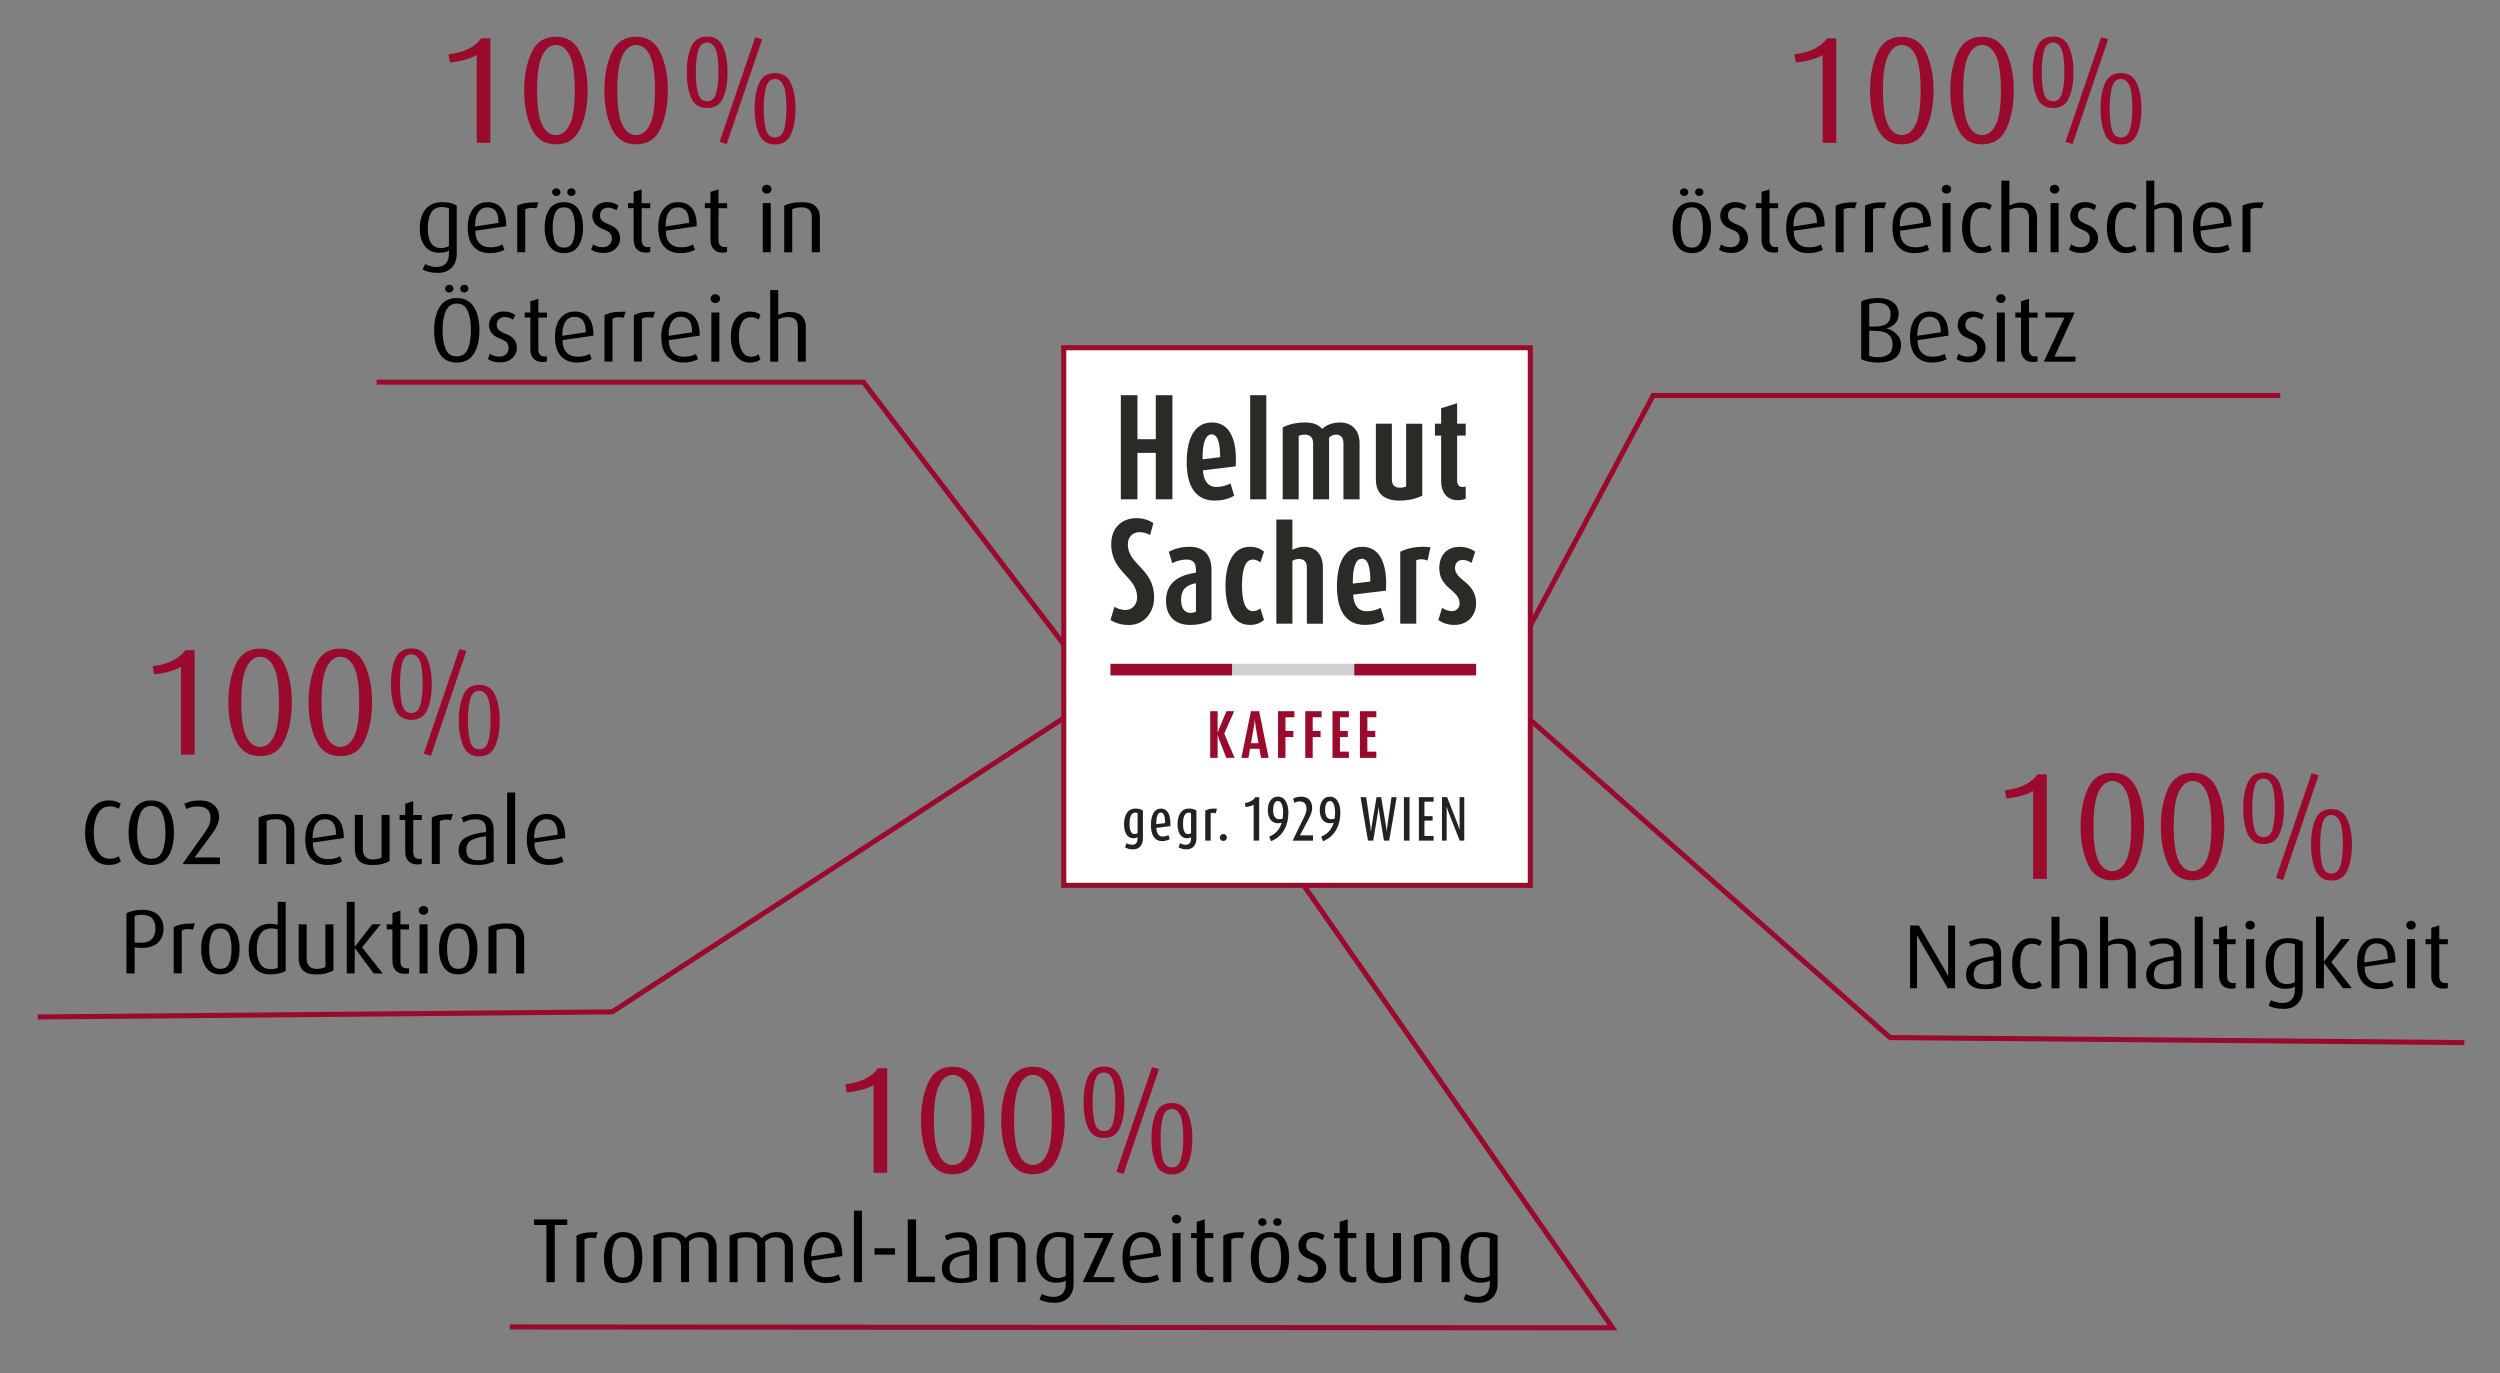 <svg xmlns="http://www.w3.org/2000/svg" xmlns:xlink="http://www.w3.org/1999/xlink" id="Ebene_1" x="0px" y="0px" viewBox="0 0 621.39 341.39" style="enable-background:new 0 0 621.39 341.39;" xml:space="preserve"><rect x="0" y="0" width="621.39" height="341.39" fill="#808080" stroke="none"/><style type="text/css">	.st0{fill:#990A2D;}	.st1{fill:none;stroke:#990A2D;stroke-width:1.259;}	.st2{clip-path:url(#SVGID_2_);fill:none;stroke:#990A2D;stroke-width:1.259;}	.st3{fill:#FFFFFF;}	.st4{fill:#CDD1D3;}	.st5{clip-path:url(#SVGID_4_);fill:#2C2A27;}	.st6{clip-path:url(#SVGID_4_);fill:#212222;}	.st7{clip-path:url(#SVGID_4_);fill:#990A2D;}</style><g>	<path class="st0" d="M44.97,187.57v-21.83c-0.71,0.45-1.68,0.85-2.93,1.19c-1.25,0.34-2.49,0.56-3.72,0.66l-0.38-2  c2.14-0.28,3.88-0.78,5.21-1.51c1.33-0.73,2.3-1.56,2.91-2.49h2.3v25.99H44.97z"></path>	<path class="st0" d="M64.65,187.95c-2.85,0-4.87-1.33-6.08-4c-1.21-2.67-1.81-5.79-1.81-9.37c0-3.6,0.6-6.73,1.79-9.39  c1.2-2.66,3.23-3.98,6.1-3.98c2.85,0,4.87,1.33,6.08,4s1.81,5.79,1.81,9.37c0,3.6-0.6,6.73-1.79,9.39  C69.55,186.62,67.52,187.95,64.65,187.95z M64.65,163.25c-1.38,0-2.51,0.87-3.38,2.62s-1.3,4.63-1.3,8.65  c0,4.05,0.42,6.91,1.27,8.6c0.84,1.68,1.98,2.53,3.42,2.53c1.41,0,2.54-0.85,3.4-2.54c0.86-1.7,1.28-4.56,1.28-8.58  c0-4.1-0.42-7-1.27-8.71C67.22,164.1,66.08,163.25,64.65,163.25z"></path>	<path class="st0" d="M84.59,187.95c-2.85,0-4.87-1.33-6.08-4c-1.21-2.67-1.81-5.79-1.81-9.37c0-3.6,0.6-6.73,1.79-9.39  c1.2-2.66,3.23-3.98,6.1-3.98c2.85,0,4.87,1.33,6.08,4s1.81,5.79,1.81,9.37c0,3.6-0.6,6.73-1.79,9.39  C89.5,186.62,87.46,187.95,84.59,187.95z M84.59,163.25c-1.38,0-2.51,0.87-3.38,2.62s-1.3,4.63-1.3,8.65c0,4.05,0.42,6.91,1.27,8.6  c0.84,1.68,1.98,2.53,3.42,2.53c1.41,0,2.54-0.85,3.4-2.54c0.86-1.7,1.28-4.56,1.28-8.58c0-4.1-0.42-7-1.27-8.71  C87.17,164.1,86.03,163.25,84.59,163.25z"></path>	<path class="st0" d="M102.27,178.92c-1.94,0-3.27-0.85-4-2.55c-0.73-1.7-1.1-3.81-1.1-6.33c0-2.49,0.36-4.59,1.1-6.31  c0.73-1.71,2.06-2.57,4-2.57c1.89,0,3.2,0.86,3.95,2.59c0.74,1.73,1.11,3.82,1.11,6.29c0,2.49-0.37,4.6-1.1,6.31  C105.5,178.07,104.18,178.92,102.27,178.92z M102.27,162.64c-1.16,0-1.92,0.7-2.29,2.1c-0.37,1.4-0.55,3.15-0.55,5.27  c0,2.14,0.18,3.88,0.53,5.21s1.12,2,2.3,2c1.13,0,1.88-0.69,2.25-2.08c0.36-1.38,0.55-3.1,0.55-5.14c0-2.77-0.25-4.69-0.74-5.76  C103.83,163.18,103.15,162.64,102.27,162.64z M107.1,187.87l-1.77-0.54l8.86-26.01l1.74,0.49L107.1,187.87z M119.11,187.99  c-1.91,0-3.24-0.86-3.97-2.59c-0.73-1.72-1.1-3.83-1.1-6.33c0-2.49,0.36-4.59,1.1-6.29c0.73-1.7,2.05-2.55,3.97-2.55  c1.89,0,3.21,0.86,3.97,2.57c0.76,1.71,1.13,3.8,1.13,6.27c0,2.52-0.37,4.63-1.11,6.34C122.35,187.13,121.03,187.99,119.11,187.99z   M119.11,171.71c-1.13,0-1.88,0.71-2.25,2.12c-0.37,1.41-0.55,3.15-0.55,5.21c0,2.09,0.18,3.81,0.53,5.17  c0.35,1.36,1.11,2.04,2.27,2.04c1.13,0,1.89-0.69,2.27-2.06c0.38-1.37,0.57-3.09,0.57-5.16c0-2.74-0.25-4.65-0.74-5.72  C120.72,172.24,120.02,171.71,119.11,171.71z"></path></g><g>	<path d="M26.98,214.99c-1.81,0-3.24-0.76-4.28-2.29c-1.04-1.53-1.56-3.44-1.56-5.73c0-2.28,0.52-4.19,1.55-5.72s2.47-2.3,4.29-2.3  c0.68,0,1.26,0.07,1.73,0.22s0.91,0.36,1.3,0.65l-0.5,1.22c-0.27-0.17-0.59-0.31-0.96-0.43c-0.37-0.12-0.77-0.18-1.21-0.18  c-1.39,0-2.41,0.63-3.06,1.88s-0.97,2.81-0.97,4.67c0,1.84,0.33,3.38,1,4.61c0.66,1.23,1.67,1.85,3.01,1.85  c0.47,0,0.86-0.05,1.18-0.15c0.32-0.1,0.65-0.25,1-0.46l0.54,1.31c-0.36,0.27-0.8,0.48-1.31,0.63S27.63,214.99,26.98,214.99z"></path>	<path d="M37.61,214.99c-1.92,0-3.34-0.74-4.26-2.22s-1.38-3.41-1.38-5.8c0-2.39,0.46-4.32,1.38-5.8c0.92-1.48,2.34-2.22,4.26-2.22  c1.9,0,3.32,0.74,4.24,2.22c0.92,1.48,1.38,3.42,1.38,5.8c0,2.4-0.46,4.34-1.37,5.81C40.94,214.26,39.52,214.99,37.61,214.99z   M37.61,200.33c-1.3,0-2.21,0.63-2.74,1.88s-0.79,2.82-0.79,4.69c0,1.92,0.25,3.49,0.76,4.71s1.43,1.84,2.78,1.84  c1.33,0,2.25-0.62,2.75-1.85c0.51-1.23,0.76-2.8,0.76-4.7c0-1.89-0.26-3.46-0.78-4.7C39.82,200.95,38.91,200.33,37.61,200.33z"></path>	<path d="M45.36,214.77l5.51-7.82c0.59-0.83,0.98-1.52,1.18-2.06c0.2-0.54,0.29-1.09,0.29-1.63c0-1.87-1.07-2.81-3.22-2.81  c-0.6,0-1.12,0.06-1.54,0.17c-0.42,0.11-0.84,0.27-1.25,0.46l-0.52-1.29c0.54-0.29,1.11-0.5,1.7-0.63c0.59-0.14,1.33-0.2,2.22-0.2  c1.45,0,2.6,0.38,3.46,1.15c0.85,0.76,1.28,1.76,1.28,2.98c0,0.59-0.15,1.24-0.46,1.96c-0.31,0.72-0.81,1.54-1.5,2.46l-4.15,5.62  h6.3v1.65H45.36z"></path>	<path d="M71.15,214.77V206c0-0.68-0.19-1.25-0.57-1.7c-0.38-0.45-1.04-0.68-1.99-0.68c-0.51,0-0.94,0.03-1.27,0.1  c-0.33,0.07-0.68,0.18-1.04,0.33v10.72h-1.99v-11.58c0.59-0.29,1.24-0.5,1.95-0.65c0.71-0.14,1.55-0.21,2.52-0.21  c1.56,0,2.68,0.35,3.37,1.05c0.69,0.7,1.03,1.56,1.03,2.57v8.82H71.15z"></path>	<path d="M77.76,209.42c0,1.36,0.33,2.39,1,3.08c0.66,0.7,1.57,1.04,2.72,1.04c0.66,0,1.23-0.06,1.71-0.18  c0.48-0.12,0.91-0.29,1.3-0.52l0.52,1.31c-0.41,0.24-0.93,0.44-1.55,0.6c-0.63,0.16-1.34,0.24-2.14,0.24  c-1.66,0-2.98-0.53-3.97-1.6s-1.47-2.66-1.47-4.77c0-2.02,0.45-3.58,1.35-4.67s2.09-1.63,3.57-1.63c1.5,0,2.64,0.5,3.44,1.48  c0.8,0.99,1.2,2.49,1.2,4.5L77.76,209.42z M80.73,203.62c-0.94,0-1.68,0.39-2.22,1.17c-0.54,0.78-0.82,1.97-0.82,3.57l5.85-0.89  c0-1.34-0.24-2.32-0.71-2.93C82.35,203.92,81.65,203.62,80.73,203.62z"></path>	<path d="M92.52,215.01c-1.48,0-2.57-0.35-3.27-1.04c-0.7-0.7-1.05-1.68-1.05-2.95v-8.48h1.99v8.56c0,0.76,0.2,1.37,0.61,1.83  c0.41,0.46,1.02,0.69,1.84,0.69c0.91,0,1.64-0.17,2.2-0.5v-10.58h1.99v11.49c-0.5,0.29-1.11,0.52-1.82,0.7  C94.28,214.92,93.45,215.01,92.52,215.01z"></path>	<path d="M103.76,214.86c-1.03,0-1.79-0.3-2.29-0.89s-0.75-1.32-0.75-2.18v-7.98h-1.41v-1.25h1.41v-2.81l1.99-0.61v3.43h2.13v1.25  h-2.13v7.92c0,0.53,0.12,0.95,0.37,1.27c0.25,0.32,0.64,0.48,1.17,0.48c0.12,0,0.32-0.01,0.59-0.04v1.27  c-0.17,0.04-0.33,0.08-0.5,0.11C104.18,214.84,103.98,214.86,103.76,214.86z"></path>	<path d="M112.1,203.87c-0.36-0.09-0.76-0.14-1.2-0.14c-0.63,0-1.16,0.13-1.59,0.38v10.65h-1.99v-11.56  c0.62-0.32,1.3-0.54,2.04-0.67c0.74-0.13,1.81-0.19,3.22-0.19L112.1,203.87z"></path>	<path d="M118.64,214.99c-1.56,0-2.72-0.31-3.49-0.94s-1.16-1.51-1.16-2.66c0-1.5,0.6-2.58,1.79-3.24c1.19-0.67,2.87-1.11,5.03-1.34  v-0.75c0-0.89-0.24-1.52-0.71-1.88s-1.14-0.54-1.98-0.54c-0.54,0-1.06,0.07-1.54,0.21c-0.48,0.14-0.95,0.33-1.4,0.56l-0.48-1.18  c0.41-0.23,0.94-0.43,1.61-0.62c0.66-0.19,1.37-0.28,2.13-0.28c1.25,0,2.28,0.31,3.07,0.94c0.79,0.63,1.19,1.64,1.19,3.03v7.84  c-0.5,0.27-1.08,0.48-1.74,0.63C120.29,214.92,119.52,214.99,118.64,214.99z M120.82,207.83c-1.69,0.21-2.93,0.56-3.73,1.05  c-0.79,0.49-1.19,1.31-1.19,2.46c0,0.85,0.25,1.47,0.75,1.88s1.22,0.61,2.15,0.61c0.85,0,1.52-0.14,2.02-0.41V207.83z"></path>	<path d="M126.05,214.77v-17.79h1.99v17.79H126.05z"></path>	<path d="M132.83,209.42c0,1.36,0.33,2.39,1,3.08c0.66,0.7,1.57,1.04,2.72,1.04c0.66,0,1.23-0.06,1.71-0.18  c0.48-0.12,0.91-0.29,1.3-0.52l0.52,1.31c-0.41,0.24-0.93,0.44-1.55,0.6c-0.63,0.16-1.34,0.24-2.14,0.24  c-1.66,0-2.98-0.53-3.97-1.6s-1.47-2.66-1.47-4.77c0-2.02,0.45-3.58,1.35-4.67s2.09-1.63,3.57-1.63c1.5,0,2.64,0.5,3.44,1.48  c0.8,0.99,1.2,2.49,1.2,4.5L132.83,209.42z M135.8,203.62c-0.94,0-1.68,0.39-2.22,1.17c-0.54,0.78-0.82,1.97-0.82,3.57l5.85-0.89  c0-1.34-0.24-2.32-0.71-2.93C137.42,203.92,136.72,203.62,135.8,203.62z"></path></g><g>	<path d="M34.16,235.55l-0.7-0.07v6.48h-2.04V227c0.44-0.26,1-0.46,1.69-0.62s1.42-0.24,2.21-0.24c1.77,0,3.1,0.43,3.99,1.28  c0.89,0.85,1.34,2,1.34,3.43c0,1.38-0.45,2.51-1.35,3.41c-0.9,0.9-2.25,1.35-4.05,1.35C34.92,235.61,34.55,235.59,34.16,235.55z   M35.23,227.39c-0.41,0-0.76,0.03-1.04,0.08c-0.28,0.05-0.53,0.12-0.74,0.22v6.57l0.68,0.07c0.2,0,0.37,0,0.51,0  c0.14,0,0.26,0,0.35,0c1.26,0,2.18-0.31,2.77-0.93c0.58-0.62,0.88-1.47,0.88-2.56c0-1.15-0.27-2.01-0.82-2.58  C37.28,227.68,36.42,227.39,35.23,227.39z"></path>	<path d="M47.96,231.06c-0.36-0.09-0.76-0.14-1.2-0.14c-0.63,0-1.16,0.13-1.59,0.38v10.65h-1.99V230.4c0.62-0.32,1.3-0.54,2.04-0.67  c0.74-0.13,1.81-0.19,3.22-0.19L47.96,231.06z"></path>	<path d="M54.78,242.19c-1.59,0-2.78-0.58-3.58-1.75c-0.8-1.16-1.2-2.69-1.2-4.58c0-1.92,0.4-3.46,1.19-4.61  c0.79-1.16,1.98-1.73,3.57-1.73c1.62,0,2.82,0.57,3.6,1.72c0.79,1.15,1.18,2.69,1.18,4.62c0,1.9-0.4,3.43-1.19,4.59  C57.56,241.61,56.37,242.19,54.78,242.19z M54.78,230.79c-1.06,0-1.79,0.48-2.19,1.43c-0.4,0.95-0.6,2.17-0.6,3.65  s0.2,2.67,0.6,3.58c0.4,0.91,1.13,1.36,2.19,1.36s1.78-0.46,2.18-1.37c0.39-0.91,0.59-2.1,0.59-3.57c0-1.5-0.2-2.72-0.59-3.66  C56.57,231.26,55.84,230.79,54.78,230.79z"></path>	<path d="M67.18,242.19c-1.71,0-3.03-0.55-3.97-1.66c-0.94-1.1-1.4-2.6-1.4-4.5c0-2,0.48-3.57,1.45-4.71  c0.96-1.14,2.24-1.71,3.84-1.71c0.62,0,1.26,0.09,1.92,0.27v-5.71h1.99v17.16c-0.41,0.26-0.95,0.46-1.62,0.62  C68.72,242.11,67.98,242.19,67.18,242.19z M69.02,230.99c-0.21-0.06-0.45-0.11-0.73-0.16c-0.28-0.04-0.54-0.07-0.77-0.07  c-1.3,0-2.25,0.48-2.83,1.43c-0.58,0.95-0.88,2.18-0.88,3.68c0,1.54,0.28,2.76,0.83,3.66s1.43,1.34,2.63,1.34  c0.82,0,1.41-0.11,1.75-0.34V230.99z"></path>	<path d="M78.56,242.21c-1.48,0-2.57-0.35-3.27-1.04c-0.7-0.7-1.05-1.68-1.05-2.95v-8.48h1.99v8.56c0,0.76,0.2,1.37,0.61,1.83  c0.41,0.46,1.02,0.69,1.84,0.69c0.91,0,1.64-0.17,2.2-0.5v-10.58h1.99v11.49c-0.5,0.29-1.11,0.52-1.82,0.7  C80.32,242.12,79.49,242.21,78.56,242.21z"></path>	<path d="M92.87,241.95l-4.68-6.31l-0.05,6.32h-1.95v-17.79h1.95v11.2l4.39-5.64l2.09,0.01L90,235.46l5.12,6.5L92.87,241.95z"></path>	<path d="M100.58,242.05c-1.03,0-1.79-0.3-2.29-0.89s-0.75-1.32-0.75-2.18v-7.98h-1.41v-1.25h1.41v-2.81l1.99-0.61v3.43h2.13v1.25  h-2.13v7.92c0,0.53,0.12,0.95,0.37,1.27c0.25,0.32,0.64,0.48,1.17,0.48c0.12,0,0.32-0.01,0.59-0.04v1.27  c-0.17,0.04-0.33,0.08-0.5,0.11C101.01,242.03,100.81,242.05,100.58,242.05z"></path>	<path d="M105.27,227.39c-0.33,0-0.61-0.11-0.84-0.32c-0.23-0.21-0.34-0.47-0.34-0.77c0-0.32,0.11-0.58,0.34-0.79  c0.23-0.21,0.51-0.32,0.84-0.32c0.32,0,0.59,0.11,0.82,0.32c0.23,0.21,0.34,0.48,0.34,0.79c0,0.3-0.11,0.56-0.34,0.77  S105.59,227.39,105.27,227.39z M104.28,241.96v-12.21h1.99v12.21H104.28z"></path>	<path d="M113.91,242.19c-1.59,0-2.78-0.58-3.58-1.75c-0.8-1.16-1.2-2.69-1.2-4.58c0-1.92,0.4-3.46,1.19-4.61  c0.79-1.16,1.98-1.73,3.57-1.73c1.62,0,2.82,0.57,3.6,1.72c0.79,1.15,1.18,2.69,1.18,4.62c0,1.9-0.4,3.43-1.19,4.59  C116.68,241.61,115.49,242.19,113.91,242.19z M113.91,230.79c-1.06,0-1.79,0.48-2.19,1.43c-0.4,0.95-0.6,2.17-0.6,3.65  s0.2,2.67,0.6,3.58c0.4,0.91,1.13,1.36,2.19,1.36s1.78-0.46,2.18-1.37c0.39-0.91,0.59-2.1,0.59-3.57c0-1.5-0.2-2.72-0.59-3.66  C115.69,231.26,114.97,230.79,113.91,230.79z"></path>	<path d="M128.28,241.96v-8.77c0-0.68-0.19-1.25-0.57-1.7c-0.38-0.45-1.04-0.68-1.99-0.68c-0.51,0-0.94,0.03-1.27,0.1  c-0.33,0.07-0.68,0.18-1.04,0.33v10.72h-1.99v-11.58c0.59-0.29,1.24-0.5,1.95-0.65c0.71-0.14,1.55-0.21,2.52-0.21  c1.56,0,2.68,0.35,3.37,1.05c0.69,0.7,1.03,1.56,1.03,2.57v8.82H128.28z"></path></g><g>	<path class="st0" d="M118.49,35.5V13.67c-0.71,0.45-1.68,0.85-2.93,1.19c-1.25,0.34-2.49,0.56-3.72,0.66l-0.38-2  c2.14-0.28,3.88-0.78,5.21-1.51c1.33-0.73,2.3-1.56,2.91-2.49h2.3V35.5H118.49z"></path>	<path class="st0" d="M138.17,35.88c-2.85,0-4.87-1.33-6.08-4c-1.21-2.67-1.81-5.79-1.81-9.37c0-3.6,0.6-6.73,1.79-9.39  c1.2-2.66,3.23-3.98,6.1-3.98c2.85,0,4.87,1.33,6.08,4s1.81,5.79,1.81,9.37c0,3.6-0.6,6.73-1.79,9.39  C143.07,34.55,141.04,35.88,138.17,35.88z M138.17,11.18c-1.38,0-2.51,0.87-3.38,2.62s-1.3,4.63-1.3,8.65  c0,4.05,0.42,6.91,1.27,8.6c0.84,1.68,1.98,2.53,3.42,2.53c1.41,0,2.54-0.85,3.4-2.54c0.86-1.7,1.28-4.56,1.28-8.58  c0-4.1-0.42-7-1.27-8.71C140.74,12.04,139.6,11.18,138.17,11.18z"></path>	<path class="st0" d="M158.11,35.88c-2.85,0-4.87-1.33-6.08-4c-1.21-2.67-1.81-5.79-1.81-9.37c0-3.6,0.6-6.73,1.79-9.39  c1.2-2.66,3.23-3.98,6.1-3.98c2.85,0,4.87,1.33,6.08,4s1.81,5.79,1.81,9.37c0,3.6-0.6,6.73-1.79,9.39  C163.01,34.55,160.98,35.88,158.11,35.88z M158.11,11.18c-1.38,0-2.51,0.87-3.38,2.62s-1.3,4.63-1.3,8.65  c0,4.05,0.42,6.91,1.27,8.6c0.84,1.68,1.98,2.53,3.42,2.53c1.41,0,2.54-0.85,3.4-2.54c0.86-1.7,1.28-4.56,1.28-8.58  c0-4.1-0.42-7-1.27-8.71C160.68,12.04,159.54,11.18,158.11,11.18z"></path>	<path class="st0" d="M175.79,26.85c-1.94,0-3.27-0.85-4-2.55c-0.73-1.7-1.1-3.81-1.1-6.33c0-2.49,0.36-4.59,1.1-6.31  c0.73-1.71,2.06-2.57,4-2.57c1.89,0,3.2,0.86,3.95,2.59c0.74,1.73,1.11,3.82,1.11,6.29c0,2.49-0.37,4.6-1.1,6.31  C179.02,26,177.7,26.85,175.79,26.85z M175.79,10.58c-1.16,0-1.92,0.7-2.29,2.1c-0.37,1.4-0.55,3.15-0.55,5.27  c0,2.14,0.18,3.88,0.53,5.21s1.12,2,2.3,2c1.13,0,1.88-0.69,2.25-2.08c0.36-1.38,0.55-3.1,0.55-5.14c0-2.77-0.25-4.69-0.74-5.76  C177.35,11.11,176.67,10.58,175.79,10.58z M180.62,35.81l-1.77-0.54l8.86-26.01l1.74,0.49L180.62,35.81z M192.63,35.92  c-1.91,0-3.24-0.86-3.97-2.59c-0.73-1.72-1.1-3.83-1.1-6.33c0-2.49,0.36-4.59,1.1-6.29c0.73-1.7,2.05-2.55,3.97-2.55  c1.89,0,3.21,0.86,3.97,2.57c0.76,1.71,1.13,3.8,1.13,6.27c0,2.52-0.37,4.63-1.11,6.34C195.87,35.06,194.54,35.92,192.63,35.92z   M192.63,19.64c-1.13,0-1.88,0.71-2.25,2.12c-0.37,1.41-0.55,3.15-0.55,5.21c0,2.09,0.18,3.81,0.53,5.17  c0.35,1.36,1.11,2.04,2.27,2.04c1.13,0,1.89-0.69,2.27-2.06c0.38-1.37,0.57-3.09,0.57-5.16c0-2.74-0.25-4.65-0.74-5.72  C194.24,20.18,193.54,19.64,192.63,19.64z"></path></g><g>	<path d="M108.83,67.82c-0.8,0-1.52-0.07-2.16-0.22c-0.64-0.14-1.18-0.35-1.62-0.62l0.61-1.34c0.35,0.2,0.78,0.37,1.29,0.51  s1.02,0.21,1.54,0.21c1.05,0,1.83-0.29,2.34-0.87c0.5-0.58,0.76-1.36,0.76-2.32v-0.86c-0.59,0.35-1.4,0.52-2.45,0.52  c-1.47,0-2.63-0.54-3.5-1.62s-1.3-2.55-1.3-4.41c0-2.01,0.47-3.6,1.42-4.78s2.32-1.77,4.14-1.77c0.82,0,1.52,0.08,2.12,0.24  c0.6,0.16,1.1,0.37,1.51,0.62v11.83c0,1.53-0.41,2.72-1.24,3.58C111.44,67.39,110.3,67.82,108.83,67.82z M111.59,51.8  c-0.2-0.11-0.46-0.19-0.78-0.25c-0.32-0.06-0.64-0.09-0.96-0.09c-1.2,0-2.09,0.46-2.66,1.38c-0.57,0.92-0.86,2.22-0.86,3.9  c0,1.62,0.27,2.84,0.8,3.67c0.53,0.83,1.38,1.25,2.54,1.25c0.36,0,0.71-0.05,1.04-0.14s0.62-0.21,0.88-0.36V51.8z"></path>	<path d="M118.14,57.35c0,1.36,0.33,2.39,1,3.08c0.66,0.7,1.57,1.04,2.72,1.04c0.66,0,1.23-0.06,1.71-0.18  c0.48-0.12,0.91-0.29,1.3-0.52l0.52,1.31c-0.41,0.24-0.93,0.44-1.55,0.6c-0.63,0.16-1.34,0.24-2.14,0.24  c-1.66,0-2.98-0.53-3.97-1.6s-1.47-2.66-1.47-4.77c0-2.02,0.45-3.58,1.35-4.67s2.09-1.63,3.57-1.63c1.5,0,2.64,0.5,3.44,1.48  c0.8,0.99,1.2,2.49,1.2,4.5L118.14,57.35z M121.11,51.55c-0.94,0-1.68,0.39-2.22,1.17c-0.54,0.78-0.82,1.97-0.82,3.57l5.85-0.89  c0-1.34-0.24-2.32-0.71-2.93C122.73,51.85,122.03,51.55,121.11,51.55z"></path>	<path d="M133.34,51.8c-0.36-0.09-0.76-0.14-1.2-0.14c-0.63,0-1.16,0.13-1.59,0.38V62.7h-1.99V51.14c0.62-0.32,1.3-0.54,2.04-0.67  c0.74-0.13,1.81-0.19,3.22-0.19L133.34,51.8z"></path>	<path d="M140.16,62.92c-1.59,0-2.78-0.58-3.58-1.75c-0.8-1.16-1.2-2.69-1.2-4.58c0-1.92,0.4-3.46,1.19-4.61  c0.79-1.16,1.98-1.73,3.57-1.73c1.62,0,2.82,0.57,3.6,1.72c0.79,1.15,1.18,2.69,1.18,4.62c0,1.9-0.4,3.43-1.19,4.59  C142.94,62.35,141.75,62.92,140.16,62.92z M138.28,48.72c-0.29,0-0.53-0.09-0.74-0.28c-0.2-0.19-0.31-0.41-0.31-0.67  c0-0.27,0.1-0.5,0.31-0.69c0.2-0.19,0.45-0.28,0.74-0.28c0.27,0,0.51,0.09,0.71,0.28c0.2,0.19,0.31,0.42,0.31,0.69  c0,0.27-0.1,0.5-0.29,0.68C138.81,48.62,138.57,48.72,138.28,48.72z M140.16,51.53c-1.06,0-1.79,0.48-2.19,1.43  c-0.4,0.95-0.6,2.17-0.6,3.65s0.2,2.67,0.6,3.58c0.4,0.91,1.13,1.36,2.19,1.36s1.78-0.46,2.18-1.37c0.39-0.91,0.59-2.1,0.59-3.57  c0-1.5-0.2-2.72-0.59-3.66C141.95,52,141.22,51.53,140.16,51.53z M142,48.72c-0.27,0-0.51-0.09-0.71-0.28  c-0.2-0.19-0.31-0.41-0.31-0.67c0-0.27,0.1-0.5,0.31-0.69c0.2-0.19,0.44-0.28,0.71-0.28c0.29,0,0.53,0.09,0.74,0.28  c0.2,0.19,0.31,0.42,0.31,0.69c0,0.27-0.1,0.5-0.29,0.68C142.55,48.62,142.3,48.72,142,48.72z"></path>	<path d="M150.04,62.88c-0.66,0-1.27-0.08-1.8-0.23c-0.54-0.15-0.98-0.36-1.33-0.61l0.54-1.31c0.24,0.21,0.57,0.39,0.99,0.52  s0.88,0.2,1.39,0.2c0.66,0,1.21-0.2,1.63-0.61s0.63-0.91,0.63-1.5c0-0.6-0.16-1.08-0.48-1.42c-0.32-0.34-0.93-0.68-1.82-1.02  s-1.55-0.8-1.96-1.37c-0.41-0.57-0.61-1.22-0.61-1.95c0-0.95,0.34-1.75,1.01-2.39c0.67-0.64,1.55-0.96,2.64-0.96  c0.59,0,1.12,0.08,1.59,0.23c0.47,0.15,0.89,0.36,1.27,0.62l-0.52,1.19c-0.23-0.16-0.52-0.31-0.88-0.45  c-0.36-0.14-0.75-0.21-1.16-0.21c-0.65,0-1.15,0.19-1.51,0.55c-0.36,0.37-0.53,0.83-0.53,1.37s0.17,0.98,0.52,1.31  s0.97,0.67,1.86,1.01c0.89,0.34,1.55,0.8,1.98,1.38c0.43,0.58,0.65,1.27,0.65,2.07c0,0.97-0.38,1.8-1.14,2.51  C152.24,62.53,151.25,62.88,150.04,62.88z"></path>	<path d="M160.54,62.79c-1.03,0-1.79-0.3-2.29-0.89s-0.75-1.32-0.75-2.18v-7.98h-1.41v-1.25h1.41v-2.81l1.99-0.61v3.43h2.13v1.25  h-2.13v7.92c0,0.53,0.12,0.95,0.37,1.27c0.25,0.32,0.64,0.48,1.17,0.48c0.12,0,0.32-0.01,0.59-0.04v1.27  c-0.17,0.04-0.33,0.08-0.5,0.11C160.96,62.77,160.76,62.79,160.54,62.79z"></path>	<path d="M165.5,57.35c0,1.36,0.33,2.39,1,3.08c0.66,0.7,1.57,1.04,2.72,1.04c0.66,0,1.23-0.06,1.71-0.18  c0.48-0.12,0.91-0.29,1.3-0.52l0.52,1.31c-0.41,0.24-0.93,0.44-1.55,0.6c-0.63,0.16-1.34,0.24-2.14,0.24  c-1.66,0-2.98-0.53-3.97-1.6s-1.47-2.66-1.47-4.77c0-2.02,0.45-3.58,1.35-4.67s2.09-1.63,3.57-1.63c1.5,0,2.64,0.5,3.44,1.48  c0.8,0.99,1.2,2.49,1.2,4.5L165.5,57.35z M168.47,51.55c-0.94,0-1.68,0.39-2.22,1.17c-0.54,0.78-0.82,1.97-0.82,3.57l5.85-0.89  c0-1.34-0.24-2.32-0.71-2.93C170.09,51.85,169.39,51.55,168.47,51.55z"></path>	<path d="M179.64,62.79c-1.03,0-1.79-0.3-2.29-0.89s-0.75-1.32-0.75-2.18v-7.98h-1.41v-1.25h1.41v-2.81l1.99-0.61v3.43h2.13v1.25  h-2.13v7.92c0,0.53,0.12,0.95,0.37,1.27c0.25,0.32,0.64,0.48,1.17,0.48c0.12,0,0.32-0.01,0.59-0.04v1.27  c-0.17,0.04-0.33,0.08-0.5,0.11C180.06,62.77,179.87,62.79,179.64,62.79z"></path>	<path d="M190.59,48.13c-0.33,0-0.61-0.11-0.84-0.32c-0.23-0.21-0.34-0.47-0.34-0.77c0-0.32,0.11-0.58,0.34-0.79  c0.23-0.21,0.51-0.32,0.84-0.32c0.32,0,0.59,0.11,0.82,0.32c0.23,0.21,0.34,0.48,0.34,0.79c0,0.3-0.11,0.56-0.34,0.77  S190.9,48.13,190.59,48.13z M189.59,62.7V50.48h1.99V62.7H189.59z"></path>	<path d="M201.78,62.7v-8.77c0-0.68-0.19-1.25-0.57-1.7c-0.38-0.45-1.04-0.68-1.99-0.68c-0.51,0-0.94,0.03-1.27,0.1  c-0.33,0.07-0.68,0.18-1.04,0.33V62.7h-1.99V51.12c0.59-0.29,1.24-0.5,1.95-0.65c0.71-0.14,1.55-0.21,2.52-0.21  c1.56,0,2.68,0.35,3.37,1.05c0.69,0.7,1.03,1.56,1.03,2.57v8.82H201.78z"></path></g><g>	<path d="M113.54,90.12c-1.92,0-3.34-0.74-4.26-2.22s-1.38-3.41-1.38-5.8c0-2.39,0.46-4.32,1.38-5.8c0.92-1.48,2.34-2.22,4.26-2.22  c1.9,0,3.32,0.74,4.24,2.22c0.92,1.48,1.38,3.42,1.38,5.8c0,2.4-0.46,4.34-1.37,5.81C116.87,89.38,115.46,90.12,113.54,90.12z   M113.54,75.46c-1.3,0-2.21,0.63-2.74,1.88S110,80.16,110,82.03c0,1.92,0.25,3.49,0.76,4.71s1.43,1.84,2.78,1.84  c1.33,0,2.25-0.62,2.75-1.85c0.51-1.23,0.76-2.8,0.76-4.7c0-1.89-0.26-3.46-0.78-4.7C115.75,76.08,114.84,75.46,113.54,75.46z   M111.66,72.71c-0.29,0-0.53-0.09-0.73-0.27c-0.2-0.18-0.29-0.42-0.29-0.7c0-0.27,0.1-0.5,0.31-0.69c0.2-0.19,0.44-0.28,0.71-0.28  c0.29,0,0.53,0.09,0.74,0.28c0.2,0.19,0.31,0.42,0.31,0.69c0,0.27-0.1,0.5-0.31,0.69S111.94,72.71,111.66,72.71z M115.4,72.71  c-0.29,0-0.53-0.09-0.73-0.27c-0.2-0.18-0.29-0.42-0.29-0.7c0-0.27,0.1-0.5,0.31-0.69c0.2-0.19,0.44-0.28,0.71-0.28  c0.29,0,0.53,0.09,0.73,0.27c0.2,0.18,0.29,0.42,0.29,0.7c0,0.27-0.1,0.5-0.31,0.69C115.91,72.62,115.67,72.71,115.4,72.71z"></path>	<path d="M124.37,90.07c-0.66,0-1.27-0.08-1.8-0.23c-0.54-0.15-0.98-0.36-1.33-0.61l0.54-1.31c0.24,0.21,0.57,0.39,0.99,0.52  s0.88,0.2,1.39,0.2c0.66,0,1.21-0.2,1.63-0.61s0.63-0.91,0.63-1.5c0-0.6-0.16-1.08-0.48-1.42c-0.32-0.34-0.93-0.68-1.82-1.02  s-1.55-0.8-1.96-1.37c-0.41-0.57-0.61-1.22-0.61-1.95c0-0.95,0.34-1.75,1.01-2.39c0.67-0.64,1.55-0.96,2.64-0.96  c0.59,0,1.12,0.08,1.59,0.23c0.47,0.15,0.89,0.36,1.27,0.62l-0.52,1.19c-0.23-0.16-0.52-0.31-0.88-0.45  c-0.36-0.14-0.75-0.21-1.16-0.21c-0.65,0-1.15,0.19-1.51,0.55c-0.36,0.37-0.53,0.83-0.53,1.37s0.17,0.98,0.52,1.31  s0.97,0.67,1.86,1.01c0.89,0.34,1.55,0.8,1.98,1.38c0.43,0.58,0.65,1.27,0.65,2.07c0,0.97-0.38,1.8-1.14,2.51  C126.56,89.72,125.58,90.07,124.37,90.07z"></path>	<path d="M134.86,89.98c-1.03,0-1.79-0.3-2.29-0.89s-0.75-1.32-0.75-2.18v-7.98h-1.41v-1.25h1.41v-2.81l1.99-0.61v3.43h2.13v1.25  h-2.13v7.92c0,0.53,0.12,0.95,0.37,1.27c0.25,0.32,0.64,0.48,1.17,0.48c0.12,0,0.32-0.01,0.59-0.04v1.27  c-0.17,0.04-0.33,0.08-0.5,0.11C135.29,89.97,135.09,89.98,134.86,89.98z"></path>	<path d="M139.83,84.54c0,1.36,0.33,2.39,1,3.08c0.66,0.7,1.57,1.04,2.72,1.04c0.66,0,1.23-0.06,1.71-0.18  c0.48-0.12,0.91-0.29,1.3-0.52l0.52,1.31c-0.41,0.24-0.93,0.44-1.55,0.6c-0.63,0.16-1.34,0.24-2.14,0.24  c-1.66,0-2.98-0.53-3.97-1.6s-1.47-2.66-1.47-4.77c0-2.02,0.45-3.58,1.35-4.67s2.09-1.63,3.57-1.63c1.5,0,2.64,0.5,3.44,1.48  c0.8,0.99,1.2,2.49,1.2,4.5L139.83,84.54z M142.79,78.74c-0.94,0-1.68,0.39-2.22,1.17c-0.54,0.78-0.82,1.97-0.82,3.57l5.85-0.89  c0-1.34-0.24-2.32-0.71-2.93C144.41,79.05,143.71,78.74,142.79,78.74z"></path>	<path d="M155.03,78.99c-0.36-0.09-0.76-0.14-1.2-0.14c-0.63,0-1.16,0.13-1.59,0.38v10.65h-1.99V78.33c0.62-0.32,1.3-0.54,2.04-0.67  c0.74-0.13,1.81-0.19,3.22-0.19L155.03,78.99z"></path>	<path d="M162.33,78.99c-0.36-0.09-0.76-0.14-1.2-0.14c-0.63,0-1.16,0.13-1.59,0.38v10.65h-1.99V78.33c0.62-0.32,1.3-0.54,2.04-0.67  c0.74-0.13,1.81-0.19,3.22-0.19L162.33,78.99z"></path>	<path d="M166.25,84.54c0,1.36,0.33,2.39,1,3.08c0.66,0.7,1.57,1.04,2.72,1.04c0.66,0,1.23-0.06,1.71-0.18  c0.48-0.12,0.91-0.29,1.3-0.52l0.52,1.31c-0.41,0.24-0.93,0.44-1.55,0.6c-0.63,0.16-1.34,0.24-2.14,0.24  c-1.66,0-2.98-0.53-3.97-1.6s-1.47-2.66-1.47-4.77c0-2.02,0.45-3.58,1.35-4.67s2.09-1.63,3.57-1.63c1.5,0,2.64,0.5,3.44,1.48  c0.8,0.99,1.2,2.49,1.2,4.5L166.25,84.54z M169.22,78.74c-0.94,0-1.68,0.39-2.22,1.17c-0.54,0.78-0.82,1.97-0.82,3.57l5.85-0.89  c0-1.34-0.24-2.32-0.71-2.93C170.84,79.05,170.14,78.74,169.22,78.74z"></path>	<path d="M177.81,75.32c-0.33,0-0.61-0.11-0.84-0.32c-0.23-0.21-0.34-0.47-0.34-0.77c0-0.32,0.11-0.58,0.34-0.79  c0.23-0.21,0.51-0.32,0.84-0.32c0.32,0,0.59,0.11,0.82,0.32c0.23,0.21,0.34,0.48,0.34,0.79c0,0.3-0.11,0.56-0.34,0.77  S178.12,75.32,177.81,75.32z M176.81,89.89V77.68h1.99v12.21H176.81z"></path>	<path d="M186.28,90.12c-1.38,0-2.49-0.57-3.34-1.71c-0.85-1.14-1.28-2.69-1.28-4.63c0-1.98,0.43-3.53,1.28-4.65  c0.85-1.12,1.98-1.68,3.39-1.68c0.69,0,1.25,0.08,1.68,0.24c0.42,0.16,0.76,0.35,1.02,0.58l-0.48,1.16  c-0.21-0.15-0.47-0.29-0.77-0.41c-0.3-0.12-0.65-0.18-1.04-0.18c-1.07,0-1.85,0.43-2.35,1.29c-0.49,0.86-0.74,2.05-0.74,3.58  c0,1.48,0.26,2.67,0.78,3.58c0.52,0.91,1.27,1.36,2.23,1.36c0.41,0,0.75-0.05,1.02-0.15s0.55-0.25,0.84-0.44l0.5,1.25  c-0.26,0.24-0.62,0.44-1.08,0.59C187.49,90.04,186.93,90.12,186.28,90.12z"></path>	<path d="M198.31,89.89v-8.67c0-0.73-0.19-1.31-0.56-1.75c-0.37-0.44-1.02-0.66-1.94-0.66c-0.45,0-0.87,0.05-1.26,0.14  s-0.76,0.25-1.12,0.48v10.47h-1.99V72.1h1.99v6.21c0.98-0.51,1.92-0.77,2.81-0.77c1.42,0,2.45,0.35,3.09,1.04  c0.64,0.7,0.96,1.55,0.96,2.57v8.74H198.31z"></path></g><g>	<path class="st0" d="M453.02,35.5V13.67c-0.71,0.45-1.68,0.85-2.93,1.19s-2.49,0.56-3.72,0.66l-0.38-2  c2.14-0.28,3.88-0.78,5.21-1.51c1.33-0.73,2.3-1.56,2.91-2.49h2.3V35.5H453.02z"></path>	<path class="st0" d="M472.7,35.88c-2.85,0-4.87-1.33-6.08-4c-1.21-2.67-1.81-5.79-1.81-9.37c0-3.6,0.6-6.73,1.79-9.39  c1.2-2.66,3.23-3.98,6.1-3.98c2.84,0,4.87,1.33,6.08,4c1.21,2.67,1.81,5.79,1.81,9.37c0,3.6-0.6,6.73-1.79,9.39  C477.61,34.55,475.57,35.88,472.7,35.88z M472.7,11.18c-1.39,0-2.51,0.87-3.38,2.62s-1.3,4.63-1.3,8.65c0,4.05,0.42,6.91,1.26,8.6  c0.84,1.68,1.98,2.53,3.42,2.53c1.41,0,2.54-0.85,3.4-2.54c0.86-1.7,1.28-4.56,1.28-8.58c0-4.1-0.42-7-1.26-8.71  C475.28,12.04,474.14,11.18,472.7,11.18z"></path>	<path class="st0" d="M492.65,35.88c-2.85,0-4.87-1.33-6.08-4c-1.21-2.67-1.81-5.79-1.81-9.37c0-3.6,0.6-6.73,1.79-9.39  c1.2-2.66,3.23-3.98,6.1-3.98c2.84,0,4.87,1.33,6.08,4c1.21,2.67,1.81,5.79,1.81,9.37c0,3.6-0.6,6.73-1.79,9.39  C497.55,34.55,495.52,35.88,492.65,35.88z M492.65,11.18c-1.39,0-2.51,0.87-3.38,2.62s-1.3,4.63-1.3,8.65  c0,4.05,0.42,6.91,1.26,8.6c0.84,1.68,1.98,2.53,3.42,2.53c1.41,0,2.54-0.85,3.4-2.54c0.86-1.7,1.28-4.56,1.28-8.58  c0-4.1-0.42-7-1.26-8.71C495.22,12.04,494.08,11.18,492.65,11.18z"></path>	<path class="st0" d="M510.32,26.85c-1.94,0-3.27-0.85-4-2.55c-0.73-1.7-1.09-3.81-1.09-6.33c0-2.49,0.36-4.59,1.09-6.31  c0.73-1.71,2.06-2.57,4-2.57c1.89,0,3.2,0.86,3.95,2.59c0.74,1.73,1.11,3.82,1.11,6.29c0,2.49-0.37,4.6-1.1,6.31  C513.56,26,512.24,26.85,510.32,26.85z M510.32,10.58c-1.16,0-1.92,0.7-2.29,2.1s-0.55,3.15-0.55,5.27c0,2.14,0.18,3.88,0.53,5.21  c0.35,1.33,1.12,2,2.3,2c1.13,0,1.88-0.69,2.25-2.08c0.37-1.38,0.55-3.1,0.55-5.14c0-2.77-0.25-4.69-0.74-5.76  C511.89,11.11,511.2,10.58,510.32,10.58z M515.16,35.81l-1.77-0.54l8.86-26.01l1.74,0.49L515.16,35.81z M527.17,35.92  c-1.91,0-3.24-0.86-3.97-2.59c-0.73-1.72-1.1-3.83-1.1-6.33c0-2.49,0.37-4.59,1.1-6.29c0.73-1.7,2.05-2.55,3.97-2.55  c1.89,0,3.21,0.86,3.97,2.57c0.75,1.71,1.13,3.8,1.13,6.27c0,2.52-0.37,4.63-1.11,6.34C530.41,35.06,529.08,35.92,527.17,35.92z   M527.17,19.64c-1.13,0-1.88,0.71-2.25,2.12s-0.55,3.15-0.55,5.21c0,2.09,0.18,3.81,0.53,5.17c0.35,1.36,1.11,2.04,2.27,2.04  c1.13,0,1.89-0.69,2.27-2.06c0.38-1.37,0.57-3.09,0.57-5.16c0-2.74-0.25-4.65-0.74-5.72S528.07,19.64,527.17,19.64z"></path></g><g>	<path d="M420.51,62.92c-1.59,0-2.78-0.58-3.58-1.75c-0.8-1.16-1.2-2.69-1.2-4.58c0-1.92,0.4-3.46,1.19-4.61  c0.79-1.16,1.98-1.73,3.57-1.73c1.62,0,2.82,0.57,3.6,1.72c0.79,1.15,1.18,2.69,1.18,4.62c0,1.9-0.4,3.43-1.19,4.59  C423.28,62.35,422.09,62.92,420.51,62.92z M418.62,48.72c-0.29,0-0.53-0.09-0.74-0.28c-0.2-0.19-0.31-0.41-0.31-0.67  c0-0.27,0.1-0.5,0.31-0.69c0.2-0.19,0.45-0.28,0.74-0.28c0.27,0,0.51,0.09,0.71,0.28c0.2,0.19,0.31,0.42,0.31,0.69  c0,0.27-0.1,0.5-0.29,0.68C419.15,48.62,418.91,48.72,418.62,48.72z M420.51,51.53c-1.06,0-1.79,0.48-2.19,1.43  c-0.4,0.95-0.6,2.17-0.6,3.65s0.2,2.67,0.6,3.58c0.4,0.91,1.13,1.36,2.19,1.36s1.78-0.46,2.18-1.37c0.39-0.91,0.59-2.1,0.59-3.57  c0-1.5-0.2-2.72-0.59-3.66C422.29,52,421.56,51.53,420.51,51.53z M422.34,48.72c-0.27,0-0.51-0.09-0.71-0.28  c-0.2-0.19-0.31-0.41-0.31-0.67c0-0.27,0.1-0.5,0.31-0.69c0.2-0.19,0.44-0.28,0.71-0.28c0.29,0,0.53,0.09,0.74,0.28  c0.2,0.19,0.31,0.42,0.31,0.69c0,0.27-0.1,0.5-0.29,0.68C422.89,48.62,422.64,48.72,422.34,48.72z"></path>	<path d="M430.39,62.88c-0.67,0-1.27-0.08-1.8-0.23c-0.54-0.15-0.98-0.36-1.33-0.61l0.54-1.31c0.24,0.21,0.57,0.39,0.99,0.52  c0.42,0.14,0.88,0.2,1.39,0.2c0.67,0,1.21-0.2,1.63-0.61s0.63-0.91,0.63-1.5c0-0.6-0.16-1.08-0.48-1.42s-0.93-0.68-1.82-1.02  c-0.9-0.34-1.55-0.8-1.96-1.37c-0.41-0.57-0.61-1.22-0.61-1.95c0-0.95,0.34-1.75,1.01-2.39c0.67-0.64,1.55-0.96,2.64-0.96  c0.59,0,1.12,0.08,1.59,0.23c0.47,0.15,0.89,0.36,1.27,0.62l-0.52,1.19c-0.23-0.16-0.52-0.31-0.88-0.45  c-0.36-0.14-0.75-0.21-1.16-0.21c-0.65,0-1.15,0.19-1.51,0.55c-0.35,0.37-0.53,0.83-0.53,1.37s0.17,0.98,0.52,1.31  c0.35,0.33,0.97,0.67,1.86,1.01c0.89,0.34,1.55,0.8,1.98,1.38c0.43,0.58,0.65,1.27,0.65,2.07c0,0.97-0.38,1.8-1.14,2.51  C432.58,62.53,431.59,62.88,430.39,62.88z"></path>	<path d="M440.88,62.79c-1.03,0-1.79-0.3-2.29-0.89c-0.5-0.6-0.75-1.32-0.75-2.18v-7.98h-1.41v-1.25h1.41v-2.81l1.99-0.61v3.43h2.13  v1.25h-2.13v7.92c0,0.53,0.12,0.95,0.37,1.27s0.64,0.48,1.17,0.48c0.12,0,0.32-0.01,0.59-0.04v1.27c-0.17,0.04-0.33,0.08-0.5,0.11  C441.3,62.77,441.1,62.79,440.88,62.79z"></path>	<path d="M445.84,57.35c0,1.36,0.33,2.39,1,3.08c0.67,0.7,1.57,1.04,2.72,1.04c0.66,0,1.24-0.06,1.71-0.18  c0.48-0.12,0.91-0.29,1.3-0.52l0.52,1.31c-0.41,0.24-0.93,0.44-1.55,0.6c-0.63,0.16-1.34,0.24-2.14,0.24  c-1.66,0-2.98-0.53-3.96-1.6c-0.98-1.07-1.47-2.66-1.47-4.77c0-2.02,0.45-3.58,1.35-4.67c0.9-1.09,2.09-1.63,3.57-1.63  c1.5,0,2.64,0.5,3.44,1.48s1.2,2.49,1.2,4.5L445.84,57.35z M448.81,51.55c-0.94,0-1.68,0.39-2.22,1.17  c-0.54,0.78-0.82,1.97-0.82,3.57l5.85-0.89c0-1.34-0.24-2.32-0.71-2.93C450.43,51.85,449.73,51.55,448.81,51.55z"></path>	<path d="M461.05,51.8c-0.36-0.09-0.76-0.14-1.2-0.14c-0.63,0-1.16,0.13-1.59,0.38V62.7h-1.99V51.14c0.62-0.32,1.3-0.54,2.04-0.67  c0.74-0.13,1.81-0.19,3.22-0.19L461.05,51.8z"></path>	<path d="M468.34,51.8c-0.36-0.09-0.76-0.14-1.2-0.14c-0.63,0-1.16,0.13-1.59,0.38V62.7h-1.99V51.14c0.62-0.32,1.3-0.54,2.04-0.67  c0.74-0.13,1.81-0.19,3.22-0.19L468.34,51.8z"></path>	<path d="M472.26,57.35c0,1.36,0.33,2.39,1,3.08c0.67,0.7,1.57,1.04,2.72,1.04c0.66,0,1.24-0.06,1.71-0.18  c0.48-0.12,0.91-0.29,1.3-0.52l0.52,1.31c-0.41,0.24-0.93,0.44-1.55,0.6c-0.63,0.16-1.34,0.24-2.14,0.24  c-1.66,0-2.98-0.53-3.96-1.6c-0.98-1.07-1.47-2.66-1.47-4.77c0-2.02,0.45-3.58,1.35-4.67c0.9-1.09,2.09-1.63,3.57-1.63  c1.5,0,2.64,0.5,3.44,1.48s1.2,2.49,1.2,4.5L472.26,57.35z M475.23,51.55c-0.94,0-1.68,0.39-2.22,1.17  c-0.54,0.78-0.82,1.97-0.82,3.57l5.85-0.89c0-1.34-0.24-2.32-0.71-2.93C476.85,51.85,476.15,51.55,475.23,51.55z"></path>	<path d="M483.82,48.13c-0.33,0-0.61-0.11-0.84-0.32s-0.34-0.47-0.34-0.77c0-0.32,0.11-0.58,0.34-0.79  c0.23-0.21,0.51-0.32,0.84-0.32c0.32,0,0.59,0.11,0.82,0.32c0.23,0.21,0.34,0.48,0.34,0.79c0,0.3-0.11,0.56-0.34,0.77  S484.14,48.13,483.82,48.13z M482.83,62.7V50.48h1.99V62.7H482.83z"></path>	<path d="M492.3,62.92c-1.38,0-2.49-0.57-3.34-1.71s-1.28-2.69-1.28-4.63c0-1.98,0.43-3.53,1.28-4.65s1.98-1.68,3.39-1.68  c0.69,0,1.25,0.08,1.68,0.24c0.42,0.16,0.76,0.35,1.02,0.58l-0.48,1.16c-0.21-0.15-0.47-0.29-0.77-0.41  c-0.3-0.12-0.65-0.18-1.04-0.18c-1.07,0-1.85,0.43-2.34,1.29c-0.49,0.86-0.74,2.05-0.74,3.58c0,1.48,0.26,2.67,0.78,3.58  c0.52,0.91,1.27,1.36,2.23,1.36c0.41,0,0.75-0.05,1.02-0.15c0.27-0.1,0.55-0.25,0.84-0.44l0.5,1.25c-0.26,0.24-0.62,0.44-1.08,0.59  S492.95,62.92,492.3,62.92z"></path>	<path d="M504.33,62.7v-8.67c0-0.73-0.19-1.31-0.56-1.75c-0.37-0.44-1.02-0.66-1.94-0.66c-0.45,0-0.87,0.05-1.26,0.14  c-0.38,0.09-0.76,0.25-1.12,0.48V62.7h-1.99V44.91h1.99v6.21c0.98-0.51,1.92-0.77,2.81-0.77c1.42,0,2.45,0.35,3.09,1.04  c0.64,0.7,0.96,1.55,0.96,2.57v8.74H504.33z"></path>	<path d="M510.68,48.13c-0.33,0-0.61-0.11-0.84-0.32s-0.34-0.47-0.34-0.77c0-0.32,0.11-0.58,0.34-0.79  c0.23-0.21,0.51-0.32,0.84-0.32c0.32,0,0.59,0.11,0.82,0.32c0.23,0.21,0.34,0.48,0.34,0.79c0,0.3-0.11,0.56-0.34,0.77  S510.99,48.13,510.68,48.13z M509.68,62.7V50.48h1.99V62.7H509.68z"></path>	<path d="M517.38,62.88c-0.67,0-1.27-0.08-1.8-0.23c-0.54-0.15-0.98-0.36-1.33-0.61l0.54-1.31c0.24,0.21,0.57,0.39,0.99,0.52  c0.42,0.14,0.88,0.2,1.39,0.2c0.67,0,1.21-0.2,1.63-0.61s0.63-0.91,0.63-1.5c0-0.6-0.16-1.08-0.48-1.42s-0.93-0.68-1.82-1.02  c-0.9-0.34-1.55-0.8-1.96-1.37c-0.41-0.57-0.61-1.22-0.61-1.95c0-0.95,0.34-1.75,1.01-2.39c0.67-0.64,1.55-0.96,2.64-0.96  c0.59,0,1.12,0.08,1.59,0.23c0.47,0.15,0.89,0.36,1.27,0.62l-0.52,1.19c-0.23-0.16-0.52-0.31-0.88-0.45  c-0.36-0.14-0.75-0.21-1.16-0.21c-0.65,0-1.15,0.19-1.51,0.55c-0.35,0.37-0.53,0.83-0.53,1.37s0.17,0.98,0.52,1.31  c0.35,0.33,0.97,0.67,1.86,1.01c0.89,0.34,1.55,0.8,1.98,1.38c0.43,0.58,0.65,1.27,0.65,2.07c0,0.97-0.38,1.8-1.14,2.51  C519.58,62.53,518.59,62.88,517.38,62.88z"></path>	<path d="M528.31,62.92c-1.38,0-2.49-0.57-3.34-1.71s-1.28-2.69-1.28-4.63c0-1.98,0.43-3.53,1.28-4.65s1.98-1.68,3.39-1.68  c0.69,0,1.25,0.08,1.68,0.24c0.42,0.16,0.76,0.35,1.02,0.58l-0.48,1.16c-0.21-0.15-0.47-0.29-0.77-0.41  c-0.3-0.12-0.65-0.18-1.04-0.18c-1.07,0-1.85,0.43-2.34,1.29c-0.49,0.86-0.74,2.05-0.74,3.58c0,1.48,0.26,2.67,0.78,3.58  c0.52,0.91,1.27,1.36,2.23,1.36c0.41,0,0.75-0.05,1.02-0.15c0.27-0.1,0.55-0.25,0.84-0.44l0.5,1.25c-0.26,0.24-0.62,0.44-1.08,0.59  S528.96,62.92,528.31,62.92z"></path>	<path d="M540.34,62.7v-8.67c0-0.73-0.19-1.31-0.56-1.75c-0.37-0.44-1.02-0.66-1.94-0.66c-0.45,0-0.87,0.05-1.26,0.14  c-0.38,0.09-0.76,0.25-1.12,0.48V62.7h-1.99V44.91h1.99v6.21c0.98-0.51,1.92-0.77,2.81-0.77c1.42,0,2.45,0.35,3.09,1.04  c0.64,0.7,0.96,1.55,0.96,2.57v8.74H540.34z"></path>	<path d="M546.96,57.35c0,1.36,0.33,2.39,1,3.08c0.67,0.7,1.57,1.04,2.72,1.04c0.66,0,1.24-0.06,1.71-0.18  c0.48-0.12,0.91-0.29,1.3-0.52l0.52,1.31c-0.41,0.24-0.93,0.44-1.55,0.6c-0.63,0.16-1.34,0.24-2.14,0.24  c-1.66,0-2.98-0.53-3.96-1.6c-0.98-1.07-1.47-2.66-1.47-4.77c0-2.02,0.45-3.58,1.35-4.67c0.9-1.09,2.09-1.63,3.57-1.63  c1.5,0,2.64,0.5,3.44,1.48s1.2,2.49,1.2,4.5L546.96,57.35z M549.93,51.55c-0.94,0-1.68,0.39-2.22,1.17  c-0.54,0.78-0.82,1.97-0.82,3.57l5.85-0.89c0-1.34-0.24-2.32-0.71-2.93C551.54,51.85,550.85,51.55,549.93,51.55z"></path>	<path d="M562.16,51.8c-0.36-0.09-0.76-0.14-1.2-0.14c-0.63,0-1.16,0.13-1.59,0.38V62.7h-1.99V51.14c0.62-0.32,1.3-0.54,2.04-0.67  c0.74-0.13,1.81-0.19,3.22-0.19L562.16,51.8z"></path></g><g>	<path d="M466.87,90.12c-0.88,0-1.68-0.08-2.4-0.23c-0.73-0.15-1.34-0.36-1.86-0.63V74.94c0.44-0.26,1.02-0.46,1.73-0.62  s1.49-0.24,2.32-0.24c1.68,0,2.97,0.36,3.89,1.07c0.91,0.71,1.37,1.65,1.37,2.83c0,1.03-0.3,1.85-0.91,2.46  c-0.6,0.61-1.31,1-2.13,1.17c0.88,0.2,1.7,0.66,2.47,1.38c0.77,0.73,1.16,1.62,1.16,2.7c0,1.5-0.51,2.61-1.53,3.34  C469.97,89.75,468.59,90.12,466.87,90.12z M466.67,75.28c-0.74,0-1.43,0.11-2.06,0.34v5.55h1.02c1.57,0,2.68-0.24,3.33-0.73  c0.65-0.48,0.97-1.25,0.97-2.31C469.93,76.23,468.84,75.28,466.67,75.28z M465.64,82.21h-1.04v6.21c0.57,0.24,1.3,0.36,2.19,0.36  c1.11,0,1.99-0.24,2.64-0.73c0.65-0.48,0.97-1.27,0.97-2.36c0-1.22-0.37-2.11-1.12-2.66C468.54,82.49,467.33,82.21,465.64,82.21z"></path>	<path d="M476.62,84.54c0,1.36,0.33,2.39,1,3.08c0.67,0.7,1.57,1.04,2.72,1.04c0.66,0,1.24-0.06,1.71-0.18  c0.48-0.12,0.91-0.29,1.3-0.52l0.52,1.31c-0.41,0.24-0.93,0.44-1.55,0.6c-0.63,0.16-1.34,0.24-2.14,0.24  c-1.66,0-2.98-0.53-3.96-1.6c-0.98-1.07-1.47-2.66-1.47-4.77c0-2.02,0.45-3.58,1.35-4.67c0.9-1.09,2.09-1.63,3.57-1.63  c1.5,0,2.64,0.5,3.44,1.48s1.2,2.49,1.2,4.5L476.62,84.54z M479.59,78.74c-0.94,0-1.68,0.39-2.22,1.17  c-0.54,0.78-0.82,1.97-0.82,3.57l5.85-0.89c0-1.34-0.24-2.32-0.71-2.93C481.21,79.05,480.51,78.74,479.59,78.74z"></path>	<path d="M489.42,90.07c-0.67,0-1.27-0.08-1.8-0.23c-0.54-0.15-0.98-0.36-1.33-0.61l0.54-1.31c0.24,0.21,0.57,0.39,0.99,0.52  c0.42,0.14,0.88,0.2,1.39,0.2c0.67,0,1.21-0.2,1.63-0.61s0.63-0.91,0.63-1.5c0-0.6-0.16-1.08-0.48-1.42s-0.93-0.68-1.82-1.02  c-0.9-0.34-1.55-0.8-1.96-1.37c-0.41-0.57-0.61-1.22-0.61-1.95c0-0.95,0.34-1.75,1.01-2.39c0.67-0.64,1.55-0.96,2.64-0.96  c0.59,0,1.12,0.08,1.59,0.23c0.47,0.15,0.89,0.36,1.27,0.62l-0.52,1.19c-0.23-0.16-0.52-0.31-0.88-0.45  c-0.36-0.14-0.75-0.21-1.16-0.21c-0.65,0-1.15,0.19-1.51,0.55c-0.35,0.37-0.53,0.83-0.53,1.37s0.17,0.98,0.52,1.31  c0.35,0.33,0.97,0.67,1.86,1.01c0.89,0.34,1.55,0.8,1.98,1.38c0.43,0.58,0.65,1.27,0.65,2.07c0,0.97-0.38,1.8-1.14,2.51  C491.62,89.72,490.63,90.07,489.42,90.07z"></path>	<path d="M497.33,75.32c-0.33,0-0.61-0.11-0.84-0.32s-0.34-0.47-0.34-0.77c0-0.32,0.11-0.58,0.34-0.79  c0.23-0.21,0.51-0.32,0.84-0.32c0.32,0,0.59,0.11,0.82,0.32c0.23,0.21,0.34,0.48,0.34,0.79c0,0.3-0.11,0.56-0.34,0.77  S497.65,75.32,497.33,75.32z M496.33,89.89V77.68h1.99v12.21H496.33z"></path>	<path d="M505.37,89.98c-1.03,0-1.79-0.3-2.29-0.89c-0.5-0.6-0.75-1.32-0.75-2.18v-7.98h-1.41v-1.25h1.41v-2.81l1.99-0.61v3.43h2.13  v1.25h-2.13v7.92c0,0.53,0.12,0.95,0.37,1.27s0.64,0.48,1.17,0.48c0.12,0,0.32-0.01,0.59-0.04v1.27c-0.17,0.04-0.33,0.08-0.5,0.11  C505.8,89.97,505.6,89.98,505.37,89.98z"></path>	<path d="M508,89.89l5.14-10.97h-4.76v-1.25h7.3l-5.02,10.97h5.2v1.25H508z"></path></g><g>	<path class="st0" d="M505.35,218.44v-21.83c-0.71,0.45-1.68,0.85-2.93,1.19s-2.49,0.56-3.72,0.66l-0.38-2  c2.14-0.28,3.88-0.78,5.21-1.51c1.33-0.73,2.3-1.56,2.91-2.49h2.3v25.99H505.35z"></path>	<path class="st0" d="M525.03,218.82c-2.85,0-4.87-1.33-6.08-4c-1.21-2.67-1.81-5.79-1.81-9.37c0-3.6,0.6-6.73,1.79-9.39  c1.2-2.66,3.23-3.98,6.1-3.98c2.84,0,4.87,1.33,6.08,4c1.21,2.67,1.81,5.79,1.81,9.37c0,3.6-0.6,6.73-1.79,9.39  C529.93,217.49,527.9,218.82,525.03,218.82z M525.03,194.12c-1.39,0-2.51,0.87-3.38,2.62s-1.3,4.63-1.3,8.65  c0,4.05,0.42,6.91,1.26,8.6c0.84,1.68,1.98,2.53,3.42,2.53c1.41,0,2.54-0.85,3.4-2.54c0.86-1.7,1.28-4.56,1.28-8.58  c0-4.1-0.42-7-1.26-8.71C527.6,194.97,526.46,194.12,525.03,194.12z"></path>	<path class="st0" d="M544.97,218.82c-2.85,0-4.87-1.33-6.08-4c-1.21-2.67-1.81-5.79-1.81-9.37c0-3.6,0.6-6.73,1.79-9.39  c1.2-2.66,3.23-3.98,6.1-3.98c2.84,0,4.87,1.33,6.08,4c1.21,2.67,1.81,5.79,1.81,9.37c0,3.6-0.6,6.73-1.79,9.39  C549.87,217.49,547.84,218.82,544.97,218.82z M544.97,194.12c-1.39,0-2.51,0.87-3.38,2.62s-1.3,4.63-1.3,8.65  c0,4.05,0.42,6.91,1.26,8.6c0.84,1.68,1.98,2.53,3.42,2.53c1.41,0,2.54-0.85,3.4-2.54c0.86-1.7,1.28-4.56,1.28-8.58  c0-4.1-0.42-7-1.26-8.71C547.54,194.97,546.4,194.12,544.97,194.12z"></path>	<path class="st0" d="M562.65,209.79c-1.94,0-3.27-0.85-4-2.55c-0.73-1.7-1.09-3.81-1.09-6.33c0-2.49,0.36-4.59,1.09-6.31  c0.73-1.71,2.06-2.57,4-2.57c1.89,0,3.2,0.86,3.95,2.59c0.74,1.73,1.11,3.82,1.11,6.29c0,2.49-0.37,4.6-1.1,6.31  C565.88,208.94,564.56,209.79,562.65,209.79z M562.65,193.51c-1.16,0-1.92,0.7-2.29,2.1s-0.55,3.15-0.55,5.27  c0,2.14,0.18,3.88,0.53,5.21c0.35,1.33,1.12,2,2.3,2c1.13,0,1.88-0.69,2.25-2.08c0.37-1.38,0.55-3.1,0.55-5.14  c0-2.77-0.25-4.69-0.74-5.76C564.21,194.05,563.53,193.51,562.65,193.51z M567.48,218.74l-1.77-0.54l8.86-26.01l1.74,0.49  L567.48,218.74z M579.49,218.86c-1.91,0-3.24-0.86-3.97-2.59c-0.73-1.72-1.1-3.83-1.1-6.33c0-2.49,0.37-4.59,1.1-6.29  c0.73-1.7,2.05-2.55,3.97-2.55c1.89,0,3.21,0.86,3.97,2.57c0.75,1.71,1.13,3.8,1.13,6.27c0,2.52-0.37,4.63-1.11,6.34  C582.73,218,581.4,218.86,579.49,218.86z M579.49,202.58c-1.13,0-1.88,0.71-2.25,2.12s-0.55,3.15-0.55,5.21  c0,2.09,0.18,3.81,0.53,5.17c0.35,1.36,1.11,2.04,2.27,2.04c1.13,0,1.89-0.69,2.27-2.06c0.38-1.37,0.57-3.09,0.57-5.16  c0-2.74-0.25-4.65-0.74-5.72S580.4,202.58,579.49,202.58z"></path></g><g>	<path d="M484.13,245.64l-6.64-11.38c-0.14-0.24-0.31-0.56-0.51-0.95c-0.2-0.39-0.37-0.7-0.49-0.93c0,0.24,0,0.51,0,0.82  c0,0.3,0,0.67,0,1.11v11.33h-1.72v-15.59l2.2,0l6.38,10.94c0.24,0.39,0.43,0.75,0.57,1.05c0.14,0.3,0.24,0.51,0.3,0.62  c0-0.23,0-0.45,0-0.66s0-0.45,0-0.73v-0.34v-10.88h1.72v15.59H484.13z"></path>	<path d="M493.33,245.86c-1.56,0-2.72-0.31-3.49-0.94s-1.16-1.51-1.16-2.66c0-1.5,0.6-2.58,1.79-3.24s2.87-1.11,5.03-1.34v-0.75  c0-0.89-0.24-1.52-0.71-1.88s-1.14-0.54-1.98-0.54c-0.54,0-1.06,0.07-1.54,0.21c-0.48,0.14-0.95,0.33-1.41,0.56l-0.48-1.18  c0.41-0.23,0.94-0.43,1.61-0.62c0.67-0.19,1.38-0.28,2.13-0.28c1.25,0,2.28,0.31,3.07,0.94s1.19,1.64,1.19,3.03V245  c-0.5,0.27-1.08,0.48-1.75,0.63S494.2,245.86,493.33,245.86z M495.5,238.7c-1.69,0.21-2.93,0.56-3.73,1.05  c-0.79,0.49-1.19,1.31-1.19,2.46c0,0.85,0.25,1.47,0.75,1.88c0.5,0.41,1.22,0.61,2.15,0.61c0.85,0,1.52-0.14,2.02-0.41V238.7z"></path>	<path d="M504.75,245.86c-1.38,0-2.49-0.57-3.34-1.71s-1.28-2.69-1.28-4.63c0-1.98,0.43-3.53,1.28-4.65s1.98-1.68,3.39-1.68  c0.69,0,1.25,0.08,1.68,0.24c0.42,0.16,0.76,0.35,1.02,0.58l-0.48,1.16c-0.21-0.15-0.47-0.29-0.77-0.41  c-0.3-0.12-0.65-0.18-1.04-0.18c-1.07,0-1.85,0.43-2.34,1.29c-0.49,0.86-0.74,2.05-0.74,3.58c0,1.48,0.26,2.67,0.78,3.58  c0.52,0.91,1.27,1.36,2.23,1.36c0.41,0,0.75-0.05,1.02-0.15c0.27-0.1,0.55-0.25,0.84-0.44l0.5,1.25c-0.26,0.24-0.62,0.44-1.08,0.59  S505.4,245.86,504.75,245.86z"></path>	<path d="M516.78,245.64v-8.67c0-0.73-0.19-1.31-0.56-1.75c-0.37-0.44-1.02-0.66-1.94-0.66c-0.45,0-0.87,0.05-1.26,0.14  c-0.38,0.09-0.76,0.25-1.12,0.48v10.47h-1.99v-17.79h1.99v6.21c0.98-0.51,1.92-0.77,2.81-0.77c1.42,0,2.45,0.35,3.09,1.04  c0.64,0.7,0.96,1.55,0.96,2.57v8.74H516.78z"></path>	<path d="M528.86,245.64v-8.67c0-0.73-0.19-1.31-0.56-1.75c-0.37-0.44-1.02-0.66-1.94-0.66c-0.45,0-0.87,0.05-1.26,0.14  c-0.38,0.09-0.76,0.25-1.12,0.48v10.47h-1.99v-17.79h1.99v6.21c0.98-0.51,1.92-0.77,2.81-0.77c1.42,0,2.45,0.35,3.09,1.04  c0.64,0.7,0.96,1.55,0.96,2.57v8.74H528.86z"></path>	<path d="M538.11,245.86c-1.56,0-2.72-0.31-3.49-0.94s-1.16-1.51-1.16-2.66c0-1.5,0.6-2.58,1.79-3.24s2.87-1.11,5.03-1.34v-0.75  c0-0.89-0.24-1.52-0.71-1.88s-1.14-0.54-1.98-0.54c-0.54,0-1.06,0.07-1.54,0.21c-0.48,0.14-0.95,0.33-1.41,0.56l-0.48-1.18  c0.41-0.23,0.94-0.43,1.61-0.62c0.67-0.19,1.38-0.28,2.13-0.28c1.25,0,2.28,0.31,3.07,0.94s1.19,1.64,1.19,3.03V245  c-0.5,0.27-1.08,0.48-1.75,0.63S538.98,245.86,538.11,245.86z M540.28,238.7c-1.69,0.21-2.93,0.56-3.73,1.05  c-0.79,0.49-1.19,1.31-1.19,2.46c0,0.85,0.25,1.47,0.75,1.88c0.5,0.41,1.22,0.61,2.15,0.61c0.85,0,1.52-0.14,2.02-0.41V238.7z"></path>	<path d="M545.52,245.64v-17.79h1.99v17.79H545.52z"></path>	<path d="M554.6,245.73c-1.03,0-1.79-0.3-2.29-0.89c-0.5-0.6-0.75-1.32-0.75-2.18v-7.98h-1.41v-1.25h1.41v-2.81l1.99-0.61v3.43h2.13  v1.25h-2.13v7.92c0,0.53,0.12,0.95,0.37,1.27s0.64,0.48,1.17,0.48c0.12,0,0.32-0.01,0.59-0.04v1.27c-0.17,0.04-0.33,0.08-0.5,0.11  C555.03,245.71,554.83,245.73,554.6,245.73z"></path>	<path d="M559.29,231.06c-0.33,0-0.61-0.11-0.84-0.32s-0.34-0.47-0.34-0.77c0-0.32,0.11-0.58,0.34-0.79  c0.23-0.21,0.51-0.32,0.84-0.32c0.32,0,0.59,0.11,0.82,0.32c0.23,0.21,0.34,0.48,0.34,0.79c0,0.3-0.11,0.56-0.34,0.77  S559.61,231.06,559.29,231.06z M558.3,245.64v-12.21h1.99v12.21H558.3z"></path>	<path d="M567.64,250.76c-0.8,0-1.52-0.07-2.16-0.22c-0.64-0.14-1.18-0.35-1.62-0.62l0.61-1.34c0.35,0.2,0.78,0.37,1.29,0.51  s1.02,0.21,1.54,0.21c1.05,0,1.83-0.29,2.34-0.87c0.5-0.58,0.76-1.36,0.76-2.32v-0.86c-0.59,0.35-1.41,0.52-2.45,0.52  c-1.47,0-2.63-0.54-3.5-1.62c-0.87-1.08-1.3-2.55-1.3-4.41c0-2.01,0.47-3.6,1.42-4.78c0.94-1.18,2.32-1.77,4.14-1.77  c0.82,0,1.52,0.08,2.12,0.24c0.6,0.16,1.1,0.37,1.51,0.62v11.83c0,1.53-0.42,2.72-1.24,3.58S569.11,250.76,567.64,250.76z   M570.4,234.74c-0.2-0.11-0.46-0.19-0.78-0.25c-0.32-0.06-0.64-0.09-0.96-0.09c-1.2,0-2.09,0.46-2.66,1.38  c-0.57,0.92-0.86,2.22-0.86,3.9c0,1.62,0.27,2.84,0.8,3.67c0.53,0.83,1.38,1.25,2.54,1.25c0.36,0,0.71-0.05,1.04-0.14  s0.62-0.21,0.88-0.36V234.74z"></path>	<path d="M582.33,245.63l-4.68-6.31l-0.05,6.32h-1.95v-17.79h1.95v11.2l4.39-5.64l2.09,0.01l-4.62,5.71l5.12,6.5L582.33,245.63z"></path>	<path d="M587.73,240.29c0,1.36,0.33,2.39,1,3.08c0.67,0.7,1.57,1.04,2.72,1.04c0.66,0,1.24-0.06,1.71-0.18  c0.48-0.12,0.91-0.29,1.3-0.52l0.52,1.31c-0.41,0.24-0.93,0.44-1.55,0.6c-0.63,0.16-1.34,0.24-2.14,0.24  c-1.66,0-2.98-0.53-3.96-1.6c-0.98-1.07-1.47-2.66-1.47-4.77c0-2.02,0.45-3.58,1.35-4.67c0.9-1.09,2.09-1.63,3.57-1.63  c1.5,0,2.64,0.5,3.44,1.48s1.2,2.49,1.2,4.5L587.73,240.29z M590.7,234.49c-0.94,0-1.68,0.39-2.22,1.17  c-0.54,0.78-0.82,1.97-0.82,3.57l5.85-0.89c0-1.34-0.24-2.32-0.71-2.93C592.32,234.79,591.62,234.49,590.7,234.49z"></path>	<path d="M599.29,231.06c-0.33,0-0.61-0.11-0.84-0.32s-0.34-0.47-0.34-0.77c0-0.32,0.11-0.58,0.34-0.79  c0.23-0.21,0.51-0.32,0.84-0.32c0.32,0,0.59,0.11,0.82,0.32c0.23,0.21,0.34,0.48,0.34,0.79c0,0.3-0.11,0.56-0.34,0.77  S599.61,231.06,599.29,231.06z M598.29,245.64v-12.21h1.99v12.21H598.29z"></path>	<path d="M607.34,245.73c-1.03,0-1.79-0.3-2.29-0.89c-0.5-0.6-0.75-1.32-0.75-2.18v-7.98h-1.41v-1.25h1.41v-2.81l1.99-0.61v3.43  h2.13v1.25h-2.13v7.92c0,0.53,0.12,0.95,0.37,1.27s0.64,0.48,1.17,0.48c0.12,0,0.32-0.01,0.59-0.04v1.27  c-0.17,0.04-0.33,0.08-0.5,0.11C607.76,245.71,607.56,245.73,607.34,245.73z"></path></g><g>	<path class="st0" d="M217.12,291.5v-21.83c-0.71,0.45-1.68,0.85-2.93,1.19c-1.25,0.34-2.49,0.56-3.72,0.66l-0.38-2  c2.14-0.28,3.88-0.78,5.21-1.51c1.33-0.73,2.3-1.56,2.91-2.49h2.3v25.99H217.12z"></path>	<path class="st0" d="M236.8,291.88c-2.85,0-4.87-1.33-6.08-4c-1.21-2.67-1.81-5.79-1.81-9.37c0-3.6,0.6-6.73,1.79-9.39  c1.2-2.66,3.23-3.98,6.1-3.98c2.85,0,4.87,1.33,6.08,4s1.81,5.79,1.81,9.37c0,3.6-0.6,6.73-1.79,9.39  C241.7,290.55,239.67,291.88,236.8,291.88z M236.8,267.17c-1.38,0-2.51,0.87-3.38,2.62s-1.3,4.63-1.3,8.65  c0,4.05,0.42,6.91,1.27,8.6c0.84,1.68,1.98,2.53,3.42,2.53c1.41,0,2.54-0.85,3.4-2.54c0.86-1.7,1.28-4.56,1.28-8.58  c0-4.1-0.42-7-1.27-8.71C239.38,268.03,238.24,267.17,236.8,267.17z"></path>	<path class="st0" d="M256.74,291.88c-2.85,0-4.87-1.33-6.08-4c-1.21-2.67-1.81-5.79-1.81-9.37c0-3.6,0.6-6.73,1.79-9.39  c1.2-2.66,3.23-3.98,6.1-3.98c2.85,0,4.87,1.33,6.08,4s1.81,5.79,1.81,9.37c0,3.6-0.6,6.73-1.79,9.39  C261.65,290.55,259.61,291.88,256.74,291.88z M256.74,267.17c-1.38,0-2.51,0.87-3.38,2.62s-1.3,4.63-1.3,8.65  c0,4.05,0.42,6.91,1.27,8.6c0.84,1.68,1.98,2.53,3.42,2.53c1.41,0,2.54-0.85,3.4-2.54c0.86-1.7,1.28-4.56,1.28-8.58  c0-4.1-0.42-7-1.27-8.71C259.32,268.03,258.18,267.17,256.74,267.17z"></path>	<path class="st0" d="M274.42,282.85c-1.94,0-3.27-0.85-4-2.55c-0.73-1.7-1.1-3.81-1.1-6.33c0-2.49,0.36-4.59,1.1-6.31  c0.73-1.71,2.06-2.57,4-2.57c1.89,0,3.2,0.86,3.95,2.59c0.74,1.73,1.11,3.82,1.11,6.29c0,2.49-0.37,4.6-1.1,6.31  C277.66,281.99,276.33,282.85,274.42,282.85z M274.42,266.57c-1.16,0-1.92,0.7-2.29,2.1c-0.37,1.4-0.55,3.15-0.55,5.27  c0,2.14,0.18,3.88,0.53,5.21s1.12,2,2.3,2c1.13,0,1.88-0.69,2.25-2.08c0.36-1.38,0.55-3.1,0.55-5.14c0-2.77-0.25-4.69-0.74-5.76  C275.99,267.1,275.3,266.57,274.42,266.57z M279.25,291.8l-1.77-0.54l8.86-26.01l1.74,0.49L279.25,291.8z M291.27,291.91  c-1.91,0-3.24-0.86-3.97-2.59c-0.73-1.72-1.1-3.83-1.1-6.33c0-2.49,0.36-4.59,1.1-6.29c0.73-1.7,2.05-2.55,3.97-2.55  c1.89,0,3.21,0.86,3.97,2.57c0.76,1.71,1.13,3.8,1.13,6.27c0,2.52-0.37,4.63-1.11,6.34C294.51,291.06,293.18,291.91,291.27,291.91z   M291.27,275.63c-1.13,0-1.88,0.71-2.25,2.12c-0.37,1.41-0.55,3.15-0.55,5.21c0,2.09,0.18,3.81,0.53,5.17  c0.35,1.36,1.11,2.04,2.27,2.04c1.13,0,1.89-0.69,2.27-2.06c0.38-1.37,0.57-3.09,0.57-5.16c0-2.74-0.25-4.65-0.74-5.72  C292.87,276.17,292.17,275.63,291.27,275.63z"></path></g><g>	<path d="M137.9,304.48v14.21h-2.08v-14.21h-3.1v-1.38H141v1.38H137.9z"></path>	<path d="M148.07,307.79c-0.36-0.09-0.76-0.14-1.2-0.14c-0.63,0-1.16,0.13-1.59,0.38v10.65h-1.99v-11.56  c0.62-0.32,1.3-0.54,2.04-0.67c0.74-0.13,1.81-0.19,3.22-0.19L148.07,307.79z"></path>	<path d="M154.89,318.92c-1.59,0-2.78-0.58-3.58-1.75c-0.8-1.16-1.2-2.69-1.2-4.58c0-1.92,0.4-3.46,1.19-4.61  c0.79-1.16,1.98-1.73,3.57-1.73c1.62,0,2.82,0.57,3.6,1.72c0.79,1.15,1.18,2.69,1.18,4.62c0,1.9-0.4,3.43-1.19,4.59  C157.67,318.34,156.48,318.92,154.89,318.92z M154.89,307.52c-1.06,0-1.79,0.48-2.19,1.43c-0.4,0.95-0.6,2.17-0.6,3.65  s0.2,2.67,0.6,3.58c0.4,0.91,1.13,1.36,2.19,1.36s1.78-0.46,2.18-1.37c0.39-0.91,0.59-2.1,0.59-3.57c0-1.5-0.2-2.72-0.59-3.66  C156.68,307.99,155.95,307.52,154.89,307.52z"></path>	<path d="M176.13,318.69v-8.81c0-0.7-0.18-1.26-0.54-1.69c-0.36-0.43-0.97-0.65-1.81-0.65c-1,0-1.84,0.36-2.52,1.09v10.06h-1.99  v-8.88c0-0.69-0.23-1.25-0.68-1.65c-0.45-0.41-1.12-0.61-1.99-0.61c-0.51,0-0.91,0.03-1.2,0.08c-0.29,0.05-0.62,0.16-1,0.33v10.74  h-1.99v-11.58c0.6-0.29,1.23-0.5,1.87-0.65c0.64-0.14,1.43-0.21,2.37-0.21c0.91,0,1.66,0.12,2.25,0.37s1.09,0.62,1.48,1.1  c0.44-0.45,0.97-0.81,1.6-1.08c0.63-0.26,1.36-0.4,2.19-0.4c1.34,0,2.34,0.36,2.99,1.07s0.97,1.56,0.97,2.54v8.84H176.13z"></path>	<path d="M195.07,318.69v-8.81c0-0.7-0.18-1.26-0.54-1.69c-0.36-0.43-0.97-0.65-1.81-0.65c-1,0-1.84,0.36-2.52,1.09v10.06h-1.99  v-8.88c0-0.69-0.23-1.25-0.68-1.65c-0.45-0.41-1.12-0.61-1.99-0.61c-0.51,0-0.91,0.03-1.2,0.08c-0.29,0.05-0.62,0.16-1,0.33v10.74  h-1.99v-11.58c0.6-0.29,1.23-0.5,1.87-0.65c0.64-0.14,1.43-0.21,2.37-0.21c0.91,0,1.66,0.12,2.25,0.37s1.09,0.62,1.48,1.1  c0.44-0.45,0.97-0.81,1.6-1.08c0.63-0.26,1.36-0.4,2.19-0.4c1.34,0,2.34,0.36,2.99,1.07s0.97,1.56,0.97,2.54v8.84H195.07z"></path>	<path d="M201.69,313.34c0,1.36,0.33,2.39,1,3.08c0.66,0.7,1.57,1.04,2.72,1.04c0.66,0,1.23-0.06,1.71-0.18  c0.48-0.12,0.91-0.29,1.3-0.52l0.52,1.31c-0.41,0.24-0.93,0.44-1.55,0.6c-0.63,0.16-1.34,0.24-2.14,0.24  c-1.66,0-2.98-0.53-3.97-1.6s-1.47-2.66-1.47-4.77c0-2.02,0.45-3.58,1.35-4.67s2.09-1.63,3.57-1.63c1.5,0,2.64,0.5,3.44,1.48  c0.8,0.99,1.2,2.49,1.2,4.5L201.69,313.34z M204.66,307.54c-0.94,0-1.68,0.39-2.22,1.17c-0.54,0.78-0.82,1.97-0.82,3.57l5.85-0.89  c0-1.34-0.24-2.32-0.71-2.93C206.28,307.85,205.58,307.54,204.66,307.54z"></path>	<path d="M212.25,318.69V300.9h1.99v17.79H212.25z"></path>	<path d="M217.35,311.85v-1.59h5.12v1.59H217.35z"></path>	<path d="M225.62,318.69V303.1h2.08v14.21h4.69v1.38H225.62z"></path>	<path d="M238.77,318.92c-1.56,0-2.72-0.31-3.49-0.94s-1.16-1.51-1.16-2.66c0-1.5,0.6-2.58,1.79-3.24c1.19-0.67,2.87-1.11,5.03-1.34  v-0.75c0-0.89-0.24-1.52-0.71-1.88s-1.14-0.54-1.98-0.54c-0.54,0-1.06,0.07-1.54,0.21c-0.48,0.14-0.95,0.33-1.4,0.56l-0.48-1.18  c0.41-0.23,0.94-0.43,1.61-0.62c0.66-0.19,1.37-0.28,2.13-0.28c1.25,0,2.28,0.31,3.07,0.94c0.79,0.63,1.19,1.64,1.19,3.03v7.84  c-0.5,0.27-1.08,0.48-1.74,0.63C240.41,318.84,239.64,318.92,238.77,318.92z M240.94,311.76c-1.69,0.21-2.93,0.56-3.73,1.05  c-0.79,0.49-1.19,1.31-1.19,2.46c0,0.85,0.25,1.47,0.75,1.88s1.22,0.61,2.15,0.61c0.85,0,1.52-0.14,2.02-0.41V311.76z"></path>	<path d="M252.91,318.69v-8.77c0-0.68-0.19-1.25-0.57-1.7c-0.38-0.45-1.04-0.68-1.99-0.68c-0.51,0-0.94,0.03-1.27,0.1  c-0.33,0.07-0.68,0.18-1.04,0.33v10.72h-1.99v-11.58c0.59-0.29,1.24-0.5,1.95-0.65c0.71-0.14,1.55-0.21,2.52-0.21  c1.56,0,2.68,0.35,3.37,1.05c0.69,0.7,1.03,1.56,1.03,2.57v8.82H252.91z"></path>	<path d="M262.14,323.81c-0.8,0-1.52-0.07-2.16-0.22c-0.64-0.14-1.18-0.35-1.62-0.62l0.61-1.34c0.35,0.2,0.78,0.37,1.29,0.51  s1.02,0.21,1.54,0.21c1.05,0,1.83-0.29,2.34-0.87c0.5-0.58,0.76-1.36,0.76-2.32v-0.86c-0.59,0.35-1.4,0.52-2.45,0.52  c-1.47,0-2.63-0.54-3.5-1.62s-1.3-2.55-1.3-4.41c0-2.01,0.47-3.6,1.42-4.78s2.32-1.77,4.14-1.77c0.82,0,1.52,0.08,2.12,0.24  c0.6,0.16,1.1,0.37,1.51,0.62v11.83c0,1.53-0.41,2.72-1.24,3.58C264.75,323.38,263.6,323.81,262.14,323.81z M264.89,307.79  c-0.2-0.11-0.46-0.19-0.78-0.25c-0.32-0.06-0.64-0.09-0.96-0.09c-1.2,0-2.09,0.46-2.66,1.38c-0.57,0.92-0.86,2.22-0.86,3.9  c0,1.62,0.27,2.84,0.8,3.67c0.53,0.83,1.38,1.25,2.54,1.25c0.36,0,0.71-0.05,1.04-0.14s0.62-0.21,0.88-0.36V307.79z"></path>	<path d="M269.11,318.69l5.14-10.97h-4.76v-1.25h7.3l-5.02,10.97h5.2v1.25H269.11z"></path>	<path d="M280.89,313.34c0,1.36,0.33,2.39,1,3.08c0.66,0.7,1.57,1.04,2.72,1.04c0.66,0,1.23-0.06,1.71-0.18  c0.48-0.12,0.91-0.29,1.3-0.52l0.52,1.31c-0.41,0.24-0.93,0.44-1.55,0.6c-0.63,0.16-1.34,0.24-2.14,0.24  c-1.66,0-2.98-0.53-3.97-1.6s-1.47-2.66-1.47-4.77c0-2.02,0.45-3.58,1.35-4.67s2.09-1.63,3.57-1.63c1.5,0,2.64,0.5,3.44,1.48  c0.8,0.99,1.2,2.49,1.2,4.5L280.89,313.34z M283.86,307.54c-0.94,0-1.68,0.39-2.22,1.17c-0.54,0.78-0.82,1.97-0.82,3.57l5.85-0.89  c0-1.34-0.24-2.32-0.71-2.93C285.48,307.85,284.78,307.54,283.86,307.54z"></path>	<path d="M292.45,304.12c-0.33,0-0.61-0.11-0.84-0.32c-0.23-0.21-0.34-0.47-0.34-0.77c0-0.32,0.11-0.58,0.34-0.79  c0.23-0.21,0.51-0.32,0.84-0.32c0.32,0,0.59,0.11,0.82,0.32c0.23,0.21,0.34,0.48,0.34,0.79c0,0.3-0.11,0.56-0.34,0.77  S292.77,304.12,292.45,304.12z M291.45,318.69v-12.21h1.99v12.21H291.45z"></path>	<path d="M300.5,318.78c-1.03,0-1.79-0.3-2.29-0.89s-0.75-1.32-0.75-2.18v-7.98h-1.41v-1.25h1.41v-2.81l1.99-0.61v3.43h2.13v1.25  h-2.13v7.92c0,0.53,0.12,0.95,0.37,1.27c0.25,0.32,0.64,0.48,1.17,0.48c0.12,0,0.32-0.01,0.59-0.04v1.27  c-0.17,0.04-0.33,0.08-0.5,0.11C300.92,318.77,300.72,318.78,300.5,318.78z"></path>	<path d="M308.84,307.79c-0.36-0.09-0.76-0.14-1.2-0.14c-0.63,0-1.16,0.13-1.59,0.38v10.65h-1.99v-11.56  c0.62-0.32,1.3-0.54,2.04-0.67c0.74-0.13,1.81-0.19,3.22-0.19L308.84,307.79z"></path>	<path d="M315.66,318.92c-1.59,0-2.78-0.58-3.58-1.75c-0.8-1.16-1.2-2.69-1.2-4.58c0-1.92,0.4-3.46,1.19-4.61  c0.79-1.16,1.98-1.73,3.57-1.73c1.62,0,2.82,0.57,3.6,1.72c0.79,1.15,1.18,2.69,1.18,4.62c0,1.9-0.4,3.43-1.19,4.59  C318.43,318.34,317.24,318.92,315.66,318.92z M313.78,304.71c-0.29,0-0.53-0.09-0.74-0.28c-0.2-0.19-0.31-0.41-0.31-0.67  c0-0.27,0.1-0.5,0.31-0.69c0.2-0.19,0.45-0.28,0.74-0.28c0.27,0,0.51,0.09,0.71,0.28c0.2,0.19,0.31,0.42,0.31,0.69  c0,0.27-0.1,0.5-0.29,0.68C314.3,304.62,314.06,304.71,313.78,304.71z M315.66,307.52c-1.06,0-1.79,0.48-2.19,1.43  c-0.4,0.95-0.6,2.17-0.6,3.65s0.2,2.67,0.6,3.58c0.4,0.91,1.13,1.36,2.19,1.36s1.78-0.46,2.18-1.37c0.39-0.91,0.59-2.1,0.59-3.57  c0-1.5-0.2-2.72-0.59-3.66C317.44,307.99,316.71,307.52,315.66,307.52z M317.49,304.71c-0.27,0-0.51-0.09-0.71-0.28  c-0.2-0.19-0.31-0.41-0.31-0.67c0-0.27,0.1-0.5,0.31-0.69c0.2-0.19,0.44-0.28,0.71-0.28c0.29,0,0.53,0.09,0.74,0.28  c0.2,0.19,0.31,0.42,0.31,0.69c0,0.27-0.1,0.5-0.29,0.68C318.04,304.62,317.79,304.71,317.49,304.71z"></path>	<path d="M325.54,318.87c-0.66,0-1.27-0.08-1.8-0.23c-0.54-0.15-0.98-0.36-1.33-0.61l0.54-1.31c0.24,0.21,0.57,0.39,0.99,0.52  s0.88,0.2,1.39,0.2c0.66,0,1.21-0.2,1.63-0.61s0.63-0.91,0.63-1.5c0-0.6-0.16-1.08-0.48-1.42c-0.32-0.34-0.93-0.68-1.82-1.02  s-1.55-0.8-1.96-1.37c-0.41-0.57-0.61-1.22-0.61-1.95c0-0.95,0.34-1.75,1.01-2.39c0.67-0.64,1.55-0.96,2.64-0.96  c0.59,0,1.12,0.08,1.59,0.23c0.47,0.15,0.89,0.36,1.27,0.62l-0.52,1.19c-0.23-0.16-0.52-0.31-0.88-0.45  c-0.36-0.14-0.75-0.21-1.16-0.21c-0.65,0-1.15,0.19-1.51,0.55c-0.36,0.37-0.53,0.83-0.53,1.37s0.17,0.98,0.52,1.31  s0.97,0.67,1.86,1.01c0.89,0.34,1.55,0.8,1.98,1.38c0.43,0.58,0.65,1.27,0.65,2.07c0,0.97-0.38,1.8-1.14,2.51  C327.73,318.52,326.75,318.87,325.54,318.87z"></path>	<path d="M336.03,318.78c-1.03,0-1.79-0.3-2.29-0.89s-0.75-1.32-0.75-2.18v-7.98h-1.41v-1.25h1.41v-2.81l1.99-0.61v3.43h2.13v1.25  h-2.13v7.92c0,0.53,0.12,0.95,0.37,1.27c0.25,0.32,0.64,0.48,1.17,0.48c0.12,0,0.32-0.01,0.59-0.04v1.27  c-0.17,0.04-0.33,0.08-0.5,0.11C336.45,318.77,336.26,318.78,336.03,318.78z"></path>	<path d="M343.92,318.94c-1.48,0-2.57-0.35-3.27-1.04c-0.7-0.7-1.05-1.68-1.05-2.95v-8.48h1.99v8.56c0,0.76,0.2,1.37,0.61,1.83  c0.41,0.46,1.02,0.69,1.84,0.69c0.91,0,1.64-0.17,2.2-0.5v-10.58h1.99v11.49c-0.5,0.29-1.11,0.52-1.82,0.7  C345.68,318.85,344.85,318.94,343.92,318.94z"></path>	<path d="M358.31,318.69v-8.77c0-0.68-0.19-1.25-0.57-1.7c-0.38-0.45-1.04-0.68-1.99-0.68c-0.51,0-0.94,0.03-1.27,0.1  c-0.33,0.07-0.68,0.18-1.04,0.33v10.72h-1.99v-11.58c0.59-0.29,1.24-0.5,1.95-0.65c0.71-0.14,1.55-0.21,2.52-0.21  c1.56,0,2.68,0.35,3.37,1.05c0.69,0.7,1.03,1.56,1.03,2.57v8.82H358.31z"></path>	<path d="M367.54,323.81c-0.8,0-1.52-0.07-2.16-0.22c-0.64-0.14-1.18-0.35-1.62-0.62l0.61-1.34c0.35,0.2,0.78,0.37,1.29,0.51  s1.02,0.21,1.54,0.21c1.05,0,1.83-0.29,2.34-0.87c0.5-0.58,0.76-1.36,0.76-2.32v-0.86c-0.59,0.35-1.4,0.52-2.45,0.52  c-1.47,0-2.63-0.54-3.5-1.62s-1.3-2.55-1.3-4.41c0-2.01,0.47-3.6,1.42-4.78s2.32-1.77,4.14-1.77c0.82,0,1.52,0.08,2.12,0.24  c0.6,0.16,1.1,0.37,1.51,0.62v11.83c0,1.53-0.41,2.72-1.24,3.58C370.15,323.38,369,323.81,367.54,323.81z M370.29,307.79  c-0.2-0.11-0.46-0.19-0.78-0.25c-0.32-0.06-0.64-0.09-0.96-0.09c-1.2,0-2.09,0.46-2.66,1.38c-0.57,0.92-0.86,2.22-0.86,3.9  c0,1.62,0.27,2.84,0.8,3.67c0.53,0.83,1.38,1.25,2.54,1.25c0.36,0,0.71-0.05,1.04-0.14s0.62-0.21,0.88-0.36V307.79z"></path></g><polyline class="st1" points="93.62,94.99 214.61,94.99 268.75,165.83 "></polyline><polyline class="st1" points="9.4,252.77 152.15,251.51 268.75,175.64 "></polyline><polyline class="st1" points="566.77,98.3 410.89,98.3 374.6,166.36 "></polyline><polyline class="st1" points="612.53,259.15 469.78,257.89 374.6,173.86 "></polyline><g>	<defs>		<rect id="SVGID_1_" x="0.4" y="-24.07" width="635.43" height="354.74"></rect>	</defs>	<clipPath id="SVGID_2_">		<use xlink:href="#SVGID_1_" style="overflow:visible;"></use>	</clipPath>	<polyline class="st2" points="126.71,329.82 400.82,330.04 321.67,216.66  "></polyline></g><rect x="264.4" y="86.43" class="st3" width="115.97" height="133.63"></rect><rect x="276.01" y="164.99" class="st0" width="30.3" height="2.89"></rect><rect x="306.3" y="164.99" class="st4" width="30.3" height="2.89"></rect><rect x="336.6" y="164.99" class="st0" width="30.3" height="2.89"></rect><g>	<defs>		<rect id="SVGID_3_" x="270.16" y="92.79" width="103.02" height="123.48"></rect>	</defs>	<clipPath id="SVGID_4_">		<use xlink:href="#SVGID_3_" style="overflow:visible;"></use>	</clipPath>	<path class="st5" d="M366.89,149.96c0-5.36-5.24-5.64-5.24-8.78c0-1.17,0.71-2,1.91-2c0.83,0,1.6,0.31,2.19,0.74l0.92-2.77  c-1.02-0.8-2.37-1.23-3.91-1.23c-3.21,0-5.02,2.22-5.02,5.27c0,5.15,5.05,5.42,5.05,8.78c0,1.14-0.8,1.94-1.88,1.94  c-0.83,0-1.79-0.34-2.47-0.83l-0.93,3.02c1.14,0.83,2.5,1.23,4.01,1.23C364.64,155.33,366.89,153.17,366.89,149.96 M355.56,136.03  c-0.61-0.09-1.32-0.12-2-0.12c-1.97,0-4.04,0.46-5.52,1.23v17.87h3.98v-15.78c0.34-0.15,0.77-0.22,1.2-0.22  c0.59,0,1.17,0.12,1.6,0.34L355.56,136.03z M340.6,144.54l-4.35,0.52v-0.49c0-3.24,0.62-5.7,2.25-5.7  C340.2,138.87,340.6,141.46,340.6,144.54 M344.54,145.12c0-5.39-1.76-9.21-5.95-9.21c-4.25,0-6.29,3.82-6.29,9.89  c0,5.58,2,9.52,6.93,9.52c1.82,0,3.54-0.4,4.87-1.23l-0.92-3.02c-1.05,0.56-2.19,0.86-3.54,0.86c-2.25,0-3.21-1.88-3.3-4.13  l8.14-0.99C344.51,146.27,344.54,145.65,344.54,145.12 M328.81,155.02v-13.87c0-3.11-1.48-5.24-4.74-5.24  c-0.96,0-2.01,0.31-2.84,0.77v-7.55h-3.98v25.89h3.98v-15.62c0.46-0.31,1.05-0.46,1.6-0.46c1.42,0,2,0.8,2,2.22v13.87H328.81z   M314.18,154.09l-0.92-2.87c-0.49,0.4-1.08,0.68-1.85,0.68c-1.97,0-2.71-2.65-2.71-6.38c0-3.73,0.71-6.44,2.71-6.44  c0.74,0,1.36,0.31,1.85,0.71l0.92-2.65c-0.96-0.83-2.09-1.23-3.54-1.23c-4.31,0-6.04,4.44-6.04,9.71s1.73,9.71,6.04,9.71  C312.09,155.33,313.23,154.92,314.18,154.09 M297.26,152.03c-0.34,0.18-0.89,0.31-1.36,0.31c-1.67,0-2.34-1.45-2.34-3.27  c0-2.44,1.27-3.73,3.7-4.1V152.03z M301.12,154.09v-12.45c0-3.61-1.82-5.73-5.43-5.73c-1.91,0-3.58,0.4-5.18,1.23l0.86,2.83  c1.08-0.55,2.4-0.89,3.54-0.89c1.57,0,2.34,0.77,2.34,2.47v0.8c-4.44,0.62-7.43,2.59-7.43,7c0,3.7,2.16,5.98,6.01,5.98  C297.79,155.33,299.61,154.92,301.12,154.09 M286.86,148.48c0-7.18-6.53-8.04-6.53-13.22c0-1.69,1.14-2.99,2.87-2.99  c0.99,0,1.94,0.28,2.65,0.74l0.83-2.96c-1.11-0.8-2.56-1.26-4.16-1.26c-3.88,0-6.32,2.56-6.32,6.47c0,7.12,6.44,7.98,6.44,13.22  c0,1.66-1.11,3.14-2.87,3.14c-0.92,0-2-0.31-2.77-0.8l-0.98,3.27c1.29,0.83,2.86,1.26,4.5,1.26  C284.39,155.36,286.86,152.27,286.86,148.48"></path>	<path class="st5" d="M364.31,123.9v-2.99c-0.25,0.12-0.52,0.15-0.77,0.15c-0.83,0-1.36-0.55-1.36-1.54v-11.25h2.13v-2.96h-2.13  v-5.09l-3.98,1.24v3.85h-1.54v2.96h1.54v11.22c0,2.84,1.36,4.84,4.19,4.84C363.14,124.33,363.85,124.18,364.31,123.9   M353.51,123.19v-17.87h-4.01v15.56c-0.46,0.28-1.02,0.34-1.57,0.34c-1.29,0-1.97-0.71-1.97-2.04v-13.87h-3.98v13.81  c0,3.67,2.19,5.3,5.86,5.3C349.93,124.42,351.93,124.02,353.51,123.19 M337.93,124.12v-13.93c0-3.11-1.76-5.18-4.9-5.18  c-1.79,0-3.3,0.59-4.41,1.6c-0.83-1.02-2.19-1.6-4.22-1.6c-2.13,0-3.98,0.4-5.58,1.23v17.88h3.98v-15.78  c0.46-0.21,0.99-0.31,1.54-0.31c1.33,0,2.04,0.8,2.04,2.09v13.99h3.97V108.8c0.43-0.49,1.02-0.77,1.69-0.77  c1.24,0,1.88,0.74,1.88,2.16v13.93H337.93z M314.75,98.23h-4.01v25.89h4.01V98.23z M303.26,113.64l-4.35,0.52v-0.49  c0-3.23,0.62-5.7,2.25-5.7C302.86,107.97,303.26,110.56,303.26,113.64 M307.2,114.23c0-5.39-1.76-9.22-5.95-9.22  c-4.25,0-6.29,3.82-6.29,9.89c0,5.58,2,9.52,6.93,9.52c1.82,0,3.54-0.4,4.87-1.23l-0.92-3.02c-1.05,0.55-2.19,0.86-3.54,0.86  c-2.25,0-3.2-1.88-3.3-4.13l8.14-0.99C307.17,115.36,307.2,114.75,307.2,114.23 M291.41,124.12V98.23h-4.13v10.94h-4.56V98.23  h-4.13v25.89h4.13v-11.56h4.56v11.56H291.41z"></path>	<path class="st6" d="M281.61,211.12c-0.69,0-1.41-0.17-1.98-0.51l0.37-1.03c0.4,0.24,0.99,0.39,1.45,0.39c0.91,0,1.3-0.67,1.3-1.58  v-0.3c-0.3,0.18-0.67,0.27-1.02,0.27c-1.57,0-2.34-1.45-2.34-3.48c0-2.12,0.82-3.91,2.85-3.91c0.71,0,1.3,0.15,1.84,0.5v6.77  C284.1,209.98,283.27,211.12,281.61,211.12 M282.76,202.1c-0.18-0.08-0.4-0.12-0.62-0.12c-0.98,0-1.38,1.12-1.38,2.78  c0,1.56,0.35,2.54,1.22,2.54c0.27,0,0.57-0.06,0.77-0.18V202.1z"></path>	<path class="st6" d="M290.89,205.34l-3.48,0.44c0.04,1.14,0.49,2.15,1.55,2.15c0.54,0,1.02-0.13,1.45-0.38l0.34,1.01  c-0.52,0.33-1.21,0.51-1.9,0.51c-1.98,0-2.78-1.7-2.78-3.94c0-2.6,0.82-4.15,2.51-4.15c1.67,0,2.34,1.61,2.34,3.77  C290.92,204.93,290.91,205.13,290.89,205.34 M288.53,201.96c-0.82,0-1.14,1.21-1.14,2.8v0.09l2.2-0.27  C289.58,203.15,289.38,201.96,288.53,201.96"></path>	<path class="st6" d="M294.91,211.12c-0.69,0-1.41-0.17-1.98-0.51l0.37-1.03c0.4,0.24,0.99,0.39,1.45,0.39c0.91,0,1.3-0.67,1.3-1.58  v-0.3c-0.3,0.18-0.67,0.27-1.02,0.27c-1.57,0-2.34-1.45-2.34-3.48c0-2.12,0.82-3.91,2.85-3.91c0.71,0,1.3,0.15,1.84,0.5v6.77  C297.39,209.98,296.56,211.12,294.91,211.12 M296.05,202.1c-0.18-0.08-0.4-0.12-0.62-0.12c-0.98,0-1.38,1.12-1.38,2.78  c0,1.56,0.35,2.54,1.22,2.54c0.27,0,0.57-0.06,0.77-0.18V202.1z"></path>	<path class="st6" d="M302.19,202.16c-0.18-0.08-0.42-0.13-0.67-0.13c-0.22,0-0.42,0.04-0.6,0.12v6.78h-1.35v-7.45  c0.54-0.31,1.38-0.51,2.15-0.51c0.26,0,0.53,0.03,0.76,0.05L302.19,202.16z"></path>	<path class="st6" d="M304.07,209.04c-0.49,0-0.87-0.39-0.87-0.87c0-0.49,0.39-0.87,0.87-0.87c0.49,0,0.87,0.38,0.87,0.87  C304.94,208.65,304.56,209.04,304.07,209.04"></path>	<path class="st6" d="M311.6,208.94v-8.88c-0.54,0.24-1.36,0.48-2.02,0.54l-0.14-0.98c0.96-0.14,2.21-0.72,2.54-1.48h1v10.8H311.6z"></path>	<path class="st6" d="M315.92,209.08l-0.44-1.14c1.66-0.64,2.64-1.93,3.1-3.46c-0.28,0.09-0.64,0.14-0.93,0.14  c-1.66,0-2.53-1.39-2.53-3.26c0-1.77,0.81-3.35,2.52-3.35c1.77,0,2.6,1.79,2.6,4.02C320.24,205.11,318.87,207.93,315.92,209.08   M317.64,199.09c-0.87,0-1.2,1.05-1.2,2.26c0,1.32,0.44,2.27,1.5,2.27c0.27,0,0.59-0.04,0.86-0.13c0.08-0.49,0.12-0.99,0.12-1.5  C318.93,200.26,318.49,199.09,317.64,199.09"></path>	<path class="st6" d="M321.29,208.94l2.92-5.99c0.32-0.67,0.54-1.36,0.54-1.95c0-1.08-0.54-1.8-1.67-1.8  c-0.49,0-0.91,0.12-1.34,0.34l-0.35-1.02c0.6-0.35,1.27-0.51,2.02-0.51c1.79,0,2.74,1.1,2.74,2.87c0,0.67-0.31,1.59-0.77,2.47  l-2.27,4.28h3.24v1.32H321.29z"></path>	<path class="st6" d="M328.84,209.08l-0.44-1.14c1.66-0.64,2.64-1.93,3.1-3.46c-0.28,0.09-0.64,0.14-0.93,0.14  c-1.66,0-2.53-1.39-2.53-3.26c0-1.77,0.81-3.35,2.52-3.35c1.77,0,2.6,1.79,2.6,4.02C333.15,205.11,331.79,207.93,328.84,209.08   M330.56,199.09c-0.87,0-1.2,1.05-1.2,2.26c0,1.32,0.44,2.27,1.5,2.27c0.27,0,0.59-0.04,0.86-0.13c0.08-0.49,0.12-0.99,0.12-1.5  C331.84,200.26,331.41,199.09,330.56,199.09"></path>	<path class="st6" d="M345.29,208.94h-1.3l-1.18-7.07c-0.06-0.41-0.12-0.93-0.14-1.29h-0.02c-0.03,0.36-0.09,0.87-0.15,1.29  l-1.18,7.07h-1.3l-1.85-10.8h1.41l1.04,7.25c0.06,0.44,0.09,0.85,0.11,1.27h0.03c0.04-0.42,0.1-0.86,0.17-1.27l1.22-7.25h1.14  l1.22,7.25c0.06,0.41,0.12,0.85,0.14,1.27h0.03c0.04-0.42,0.09-0.87,0.14-1.27l1.04-7.25h1.29L345.29,208.94z"></path>	<rect x="348.95" y="198.14" class="st6" width="1.39" height="10.8"></rect>	<polygon class="st6" points="352.67,208.94 352.67,198.14 356.33,198.14 356.33,199.26 354.05,199.26 354.05,202.86 356.08,202.86   356.08,203.96 354.05,203.96 354.05,207.78 356.33,207.78 356.33,208.94  "></polygon>	<path class="st6" d="M362.81,208.94l-2.83-7.21c-0.14-0.37-0.28-0.8-0.4-1.17h-0.03c0.01,0.37,0.03,0.82,0.03,1.19v7.18h-1.16  v-10.8h1.27l2.69,6.88c0.15,0.4,0.28,0.78,0.39,1.14h0.03c-0.01-0.37-0.01-0.8-0.01-1.17v-6.85h1.16v10.8H362.81z"></path>	<path class="st7" d="M304.81,188.38l-1.85-4.74c-0.1-0.26-0.21-0.65-0.28-0.93h-0.03v5.66h-1.85v-11.6h1.85v5.29h0.03  c0.07-0.25,0.17-0.54,0.26-0.76l1.91-4.53h1.91l-2.47,5.58l2.57,6.02H304.81z"></path>	<path class="st7" d="M313.43,188.38l-0.39-2.28h-2.34l-0.39,2.28h-1.76l2.38-11.6h2.04l2.36,11.6H313.43z M312.11,180.6  c-0.1-0.58-0.17-1.21-0.21-1.7h-0.03c-0.04,0.48-0.11,1.12-0.21,1.7l-0.72,4.13h1.86L312.11,180.6z"></path>	<polygon class="st7" points="319.51,178.28 319.51,181.68 321.47,181.68 321.47,183.2 319.51,183.2 319.51,188.38 317.66,188.38   317.66,176.77 321.73,176.77 321.73,178.28  "></polygon>	<polygon class="st7" points="326.28,178.28 326.28,181.68 328.24,181.68 328.24,183.2 326.28,183.2 326.28,188.38 324.43,188.38   324.43,176.77 328.5,176.77 328.5,178.28  "></polygon>	<polygon class="st7" points="331.2,188.38 331.2,176.77 335.27,176.77 335.27,178.28 333.05,178.28 333.05,181.68 335.01,181.68   335.01,183.2 333.05,183.2 333.05,186.83 335.27,186.83 335.27,188.38  "></polygon>	<polygon class="st7" points="338.02,188.38 338.02,176.77 342.09,176.77 342.09,178.28 339.87,178.28 339.87,181.68 341.83,181.68   341.83,183.2 339.87,183.2 339.87,186.83 342.09,186.83 342.09,188.38  "></polygon></g><rect x="264.4" y="86.43" class="st1" width="115.97" height="133.63"></rect></svg>
